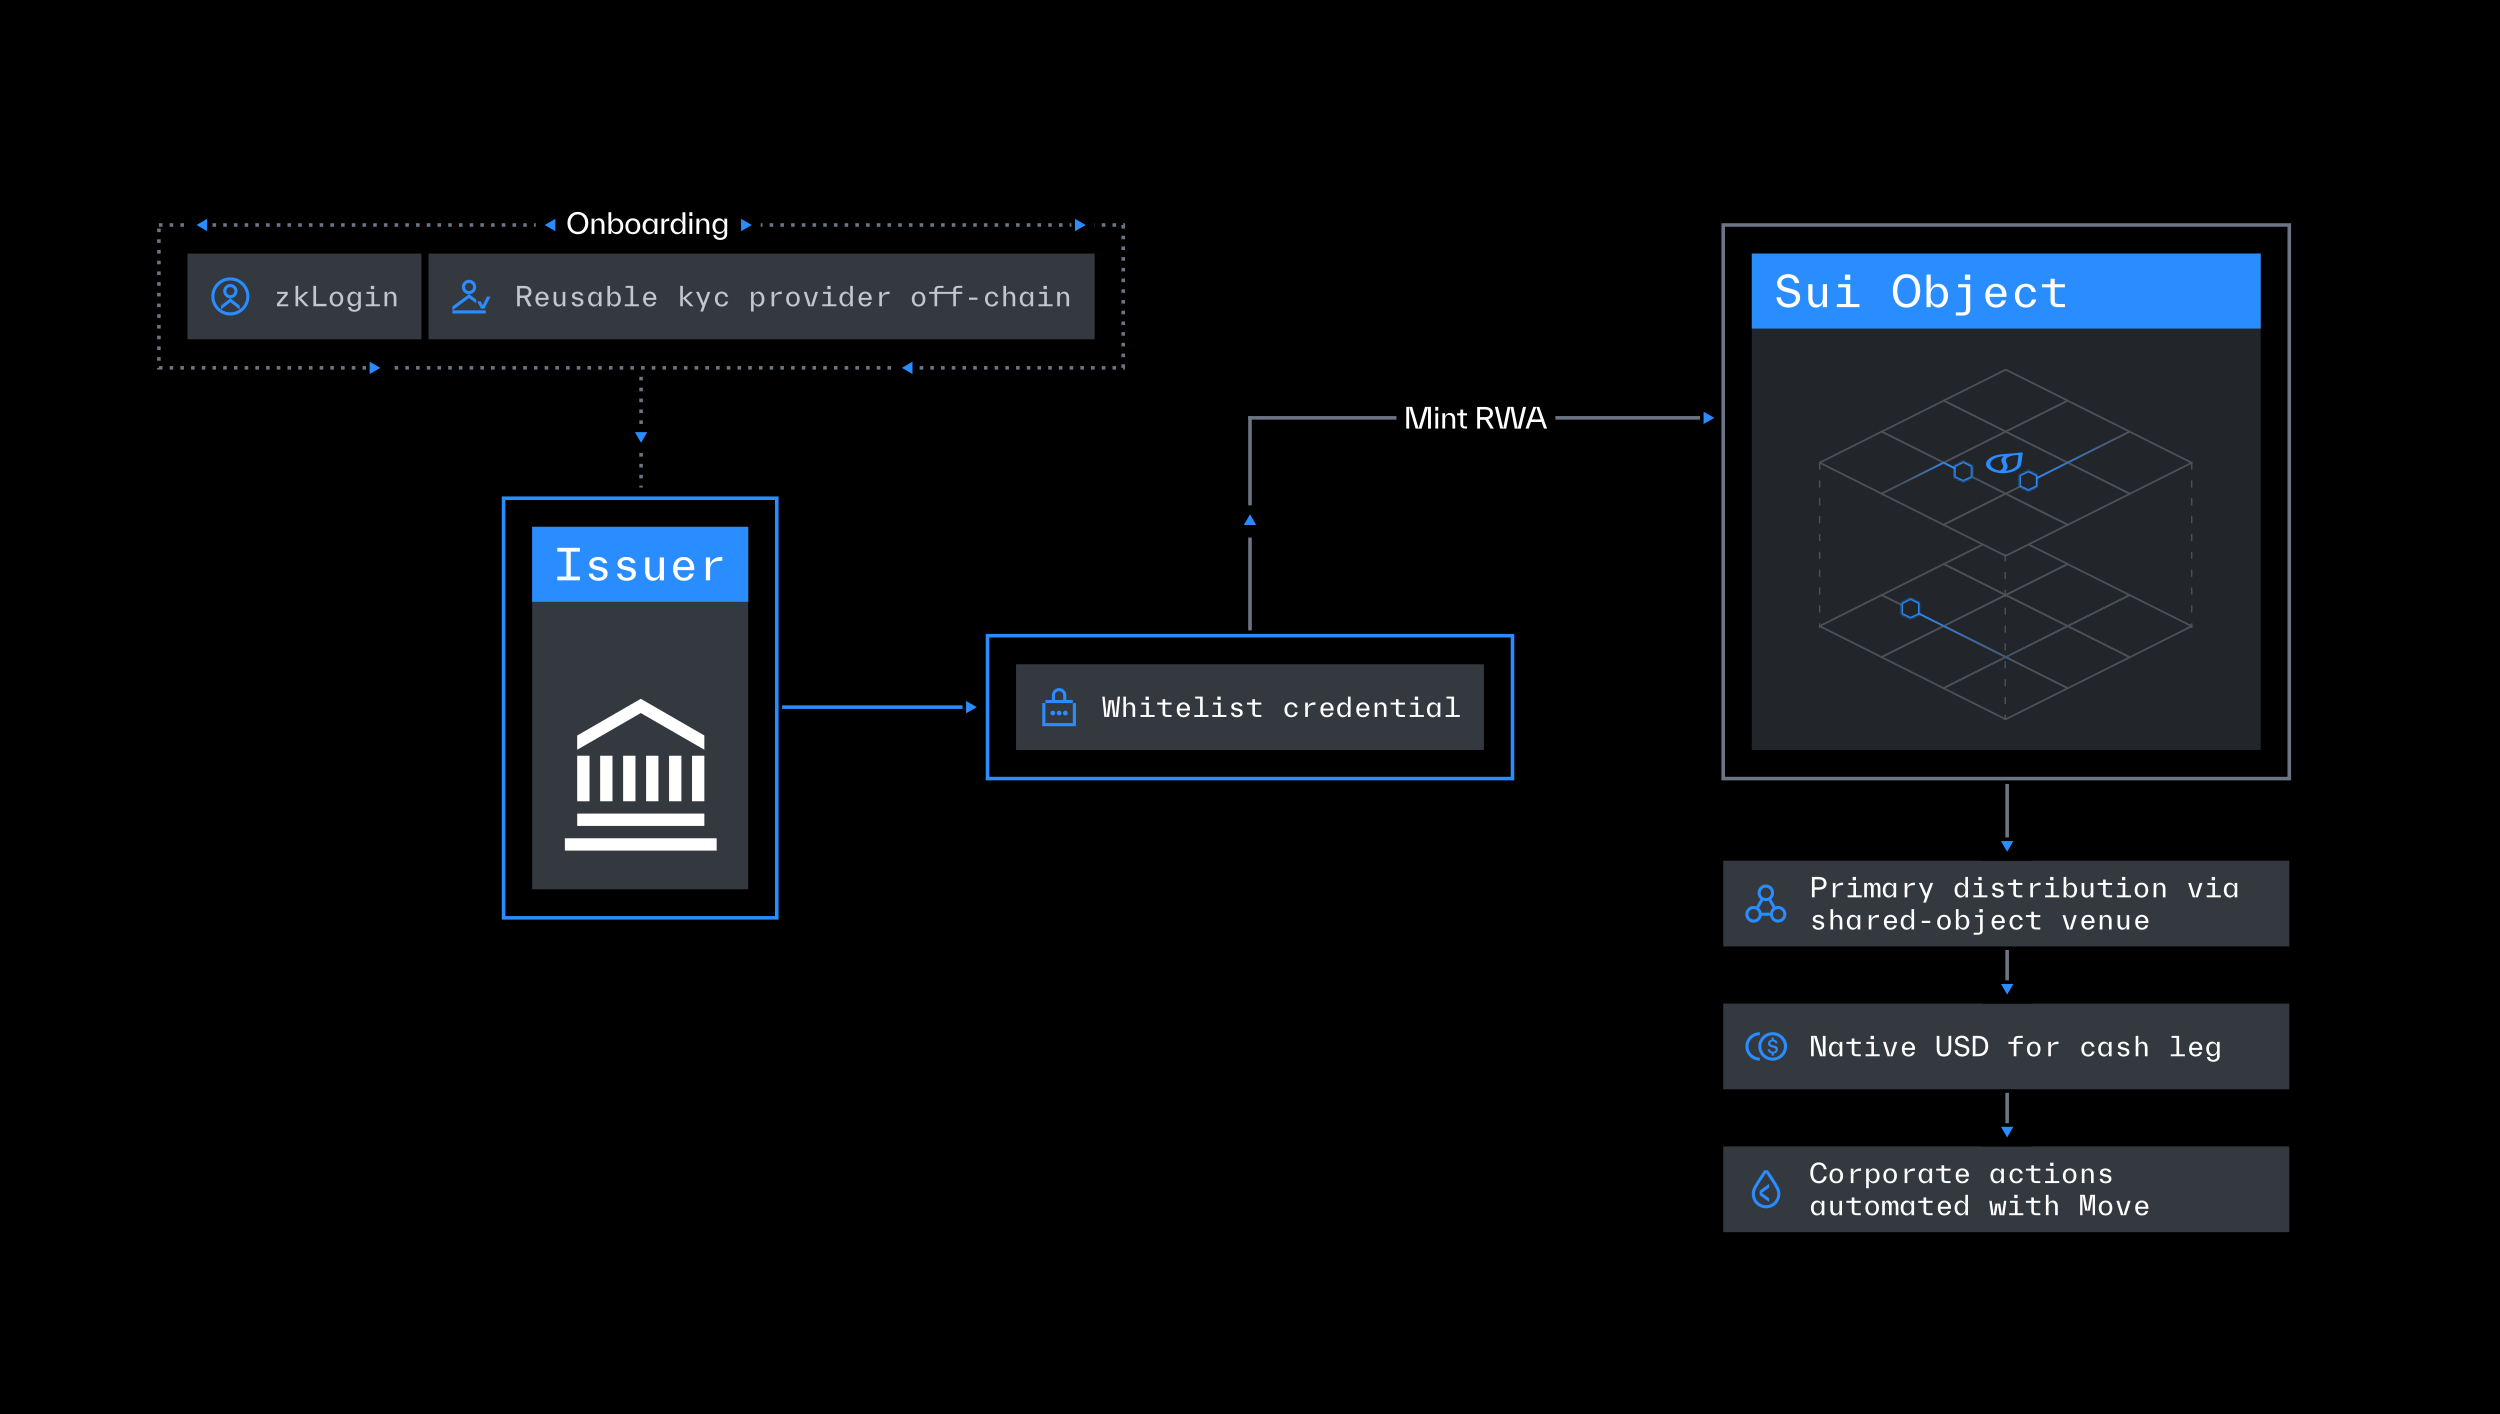 <svg width="1400" height="792" viewBox="0 0 1400 792" fill="none" xmlns="http://www.w3.org/2000/svg">
<rect width="1400" height="792" fill="black"/>
<path d="M684.172 407.58L684.148 407.556C683.596 407.184 683.176 406.644 682.876 405.936C682.576 405.228 682.42 404.388 682.42 403.416C682.42 402.444 682.576 401.604 682.888 400.896C683.2 400.188 683.644 399.648 684.22 399.276C684.796 398.904 685.468 398.724 686.248 398.724C687.172 398.724 687.928 398.976 688.516 399.492C689.104 400.008 689.524 400.74 689.776 401.688H688.516C688.144 400.404 687.388 399.756 686.248 399.756C685.708 399.756 685.252 399.9 684.868 400.188C684.484 400.476 684.184 400.896 683.98 401.448C683.776 402 683.68 402.66 683.68 403.44C683.68 404.22 683.788 404.88 683.992 405.432C684.196 405.984 684.484 406.404 684.868 406.692C685.252 406.98 685.708 407.124 686.236 407.124C686.716 407.124 687.136 407.004 687.508 406.776C687.88 406.548 688.168 406.212 688.372 405.768C688.576 405.324 688.684 404.796 688.696 404.184H685.972V403.104H689.908V408.012H688.852V405.72C688.744 406.14 688.576 406.524 688.348 406.884C688.12 407.244 687.808 407.544 687.424 407.784C687.04 408.024 686.584 408.144 686.056 408.144C685.348 408.144 684.724 407.952 684.172 407.58ZM691.686 398.88L694.866 398.892C695.526 398.892 696.102 399 696.594 399.216C697.086 399.432 697.458 399.744 697.722 400.152C697.986 400.56 698.118 401.04 698.118 401.58C698.118 402.204 697.95 402.732 697.602 403.176C697.254 403.62 696.774 403.932 696.162 404.112L698.178 408H696.762L694.866 404.28H692.898V408H691.686V398.88ZM694.89 403.212L694.878 403.188C695.49 403.188 695.97 403.044 696.318 402.768C696.666 402.492 696.846 402.096 696.846 401.58C696.846 401.064 696.678 400.668 696.33 400.392C695.982 400.116 695.502 399.972 694.89 399.972H692.886V403.212H694.89ZM701.793 398.88H704.229L706.941 408H705.645L704.889 405.408H701.133L700.377 408H699.081L701.793 398.88ZM704.577 404.328L703.017 398.94L701.445 404.328H704.577ZM708.551 398.88H711.695C712.403 398.88 713.015 398.988 713.531 399.204C714.047 399.42 714.443 399.744 714.719 400.176C714.995 400.608 715.127 401.124 715.127 401.736C715.127 402.348 714.995 402.864 714.719 403.296C714.443 403.728 714.047 404.052 713.531 404.268C713.015 404.484 712.403 404.592 711.695 404.592H709.763V408H708.551V398.88ZM711.731 403.512C712.415 403.512 712.943 403.368 713.303 403.068C713.663 402.768 713.843 402.324 713.843 401.736C713.843 401.148 713.663 400.704 713.303 400.404C712.943 400.104 712.415 399.96 711.731 399.96H709.763V403.512H711.731ZM716.557 398.88H717.769V402.756H721.849V398.88H723.061V408H721.849V403.836H717.769V408H716.557V398.88Z" fill="white"/>
<rect width="1400" height="784" transform="translate(0 4)" fill="black"/>
<path d="M439 395H438V397H439V396V395ZM543 396V395H439V396V397H543V396Z" fill="#298DFF"/>
<path d="M700 233H699V235H700V234V233ZM786 234V233H700V234V235H786V234Z" fill="#6C7584"/>
<path d="M858 233H857V235H858V234V233ZM956 234V233H858V234V235H956V234Z" fill="#6C7584"/>
<rect width="13" height="28" transform="translate(539 382)" fill="black"/>
<path d="M547 396L541 399.464L541 392.536L547 396Z" fill="#298DFF"/>
<rect width="13" height="28" transform="translate(952 220)" fill="black"/>
<path d="M960 234L954 237.464L954 230.536L960 234Z" fill="#298DFF"/>
<path d="M360 212L360 211L358 211L358 212L359 212L360 212ZM359 273L360 273L360 271.983L359 271.983L358 271.983L358 273L359 273ZM359 267.917L360 267.917L360 265.883L359 265.883L358 265.883L358 267.917L359 267.917ZM359 261.817L360 261.817L360 259.783L359 259.783L358 259.783L358 261.817L359 261.817ZM359 255.717L360 255.717L360 253.683L359 253.683L358 253.683L358 255.717L359 255.717ZM359 249.617L360 249.617L360 247.583L359 247.583L358 247.583L358 249.617L359 249.617ZM359 243.517L360 243.517L360 241.483L359 241.483L358 241.483L358 243.517L359 243.517ZM359 237.417L360 237.417L360 235.383L359 235.383L358 235.383L358 237.417L359 237.417ZM359 231.317L360 231.317L360 229.283L359 229.283L358 229.283L358 231.317L359 231.317ZM359 225.217L360 225.217L360 223.183L359 223.183L358 223.183L358 225.217L359 225.217ZM359 219.117L360 219.117L360 217.083L359 217.083L358 217.083L358 219.117L359 219.117ZM359 213.017L360 213.017L360 212L359 212L358 212L358 213.017L359 213.017Z" fill="#6C7584"/>
<rect width="89" height="20" transform="translate(782 224)" fill="black"/>
<path d="M801.312 227.84V240H799.696V227.888L796.096 240L792.736 240L789.136 227.888V240H787.52V227.84H790.816L794.416 239.952L798.016 227.84H801.312ZM805.375 240H803.807V231.424H805.375V240ZM805.439 229.952H803.743V227.84H805.439V229.952ZM813.581 231.696H813.565C814.013 232 814.349 232.4 814.573 232.912C814.797 233.424 814.909 234 814.909 234.656V234.688V240H813.341V234.928V234.896C813.341 234.048 813.165 233.424 812.813 233.008C812.461 232.592 811.965 232.384 811.309 232.384C810.653 232.384 810.157 232.592 809.805 233.008C809.453 233.424 809.277 234.064 809.277 234.912V239.984H807.709V231.408H809.277V233.152C809.485 232.592 809.821 232.128 810.269 231.776C810.717 231.424 811.277 231.248 811.965 231.248C812.589 231.248 813.133 231.392 813.581 231.696ZM821.593 238.816L821.561 240H820.441C819.929 240 819.481 239.92 819.081 239.744C818.681 239.568 818.361 239.312 818.137 238.96C817.913 238.608 817.801 238.176 817.801 237.648V237.616V232.608H815.993V231.424H817.801V229.392H819.369V231.424H821.545V232.608H819.369V237.616V237.648C819.369 238.08 819.481 238.384 819.689 238.56C819.897 238.736 820.217 238.816 820.633 238.816H821.593ZM836.548 240L834.676 240.032L831.748 235.072H831.7H828.836V240.032L827.22 240.032V227.872L831.7 227.872C832.58 227.872 833.348 228.016 834.004 228.304C834.66 228.592 835.172 229.008 835.524 229.552C835.876 230.096 836.052 230.736 836.052 231.456C836.052 232.288 835.828 232.992 835.364 233.568C834.9 234.144 834.26 234.56 833.444 234.8L836.548 240ZM828.836 229.312V233.6H831.732C832.564 233.6 833.22 233.408 833.684 233.04C834.148 232.672 834.388 232.144 834.388 231.456C834.388 230.768 834.148 230.24 833.684 229.872C833.22 229.504 832.564 229.312 831.732 229.312H828.836ZM849.926 239.936L852.902 227.84H854.614L851.622 240H848.262L845.862 227.92L843.462 240H840.102L837.11 227.84H838.822L841.798 239.936L844.198 227.84H847.526L849.926 239.936ZM866.351 240H864.623L863.311 236.32L857.343 236.32L856.031 240H854.303L858.671 227.84L861.983 227.84L866.351 240ZM860.335 227.904L857.855 234.88L862.799 234.88L860.335 227.904Z" fill="white"/>
<rect width="317" height="48" transform="translate(965 482)" fill="#343940"/>
<path d="M988.865 495.333C991.418 495.334 993.488 497.423 993.488 500C993.488 501.407 992.871 502.668 991.895 503.524L994.224 507.596C994.702 507.426 995.216 507.334 995.752 507.334C998.305 507.334 1000.37 509.424 1000.37 512.001C1000.37 514.578 998.305 516.667 995.752 516.667C993.492 516.667 991.612 515.03 991.209 512.867H986.566C986.163 515.03 984.283 516.667 982.023 516.667C979.47 516.667 977.4 514.578 977.4 512.001C977.4 509.424 979.47 507.334 982.023 507.334C982.559 507.334 983.073 507.427 983.551 507.596L985.865 503.55C984.872 502.694 984.243 501.421 984.243 500C984.243 497.423 986.312 495.334 988.865 495.333ZM982.023 509.068C980.419 509.068 979.118 510.381 979.118 512.001C979.118 513.62 980.419 514.933 982.023 514.933C983.628 514.933 984.929 513.62 984.929 512.001C984.929 510.381 983.628 509.068 982.023 509.068ZM995.752 509.068C994.147 509.068 992.846 510.381 992.846 512.001C992.846 513.62 994.147 514.933 995.752 514.933C997.356 514.933 998.657 513.62 998.657 512.001C998.657 510.381 997.356 509.068 995.752 509.068ZM990.412 504.398C989.928 504.571 989.408 504.666 988.865 504.666C988.337 504.666 987.829 504.576 987.356 504.411L985.038 508.463C985.816 509.14 986.369 510.074 986.566 511.134H991.209C991.406 510.074 991.959 509.14 992.737 508.463L990.412 504.398ZM988.865 497.067C987.261 497.067 985.96 498.38 985.96 500C985.96 501.619 987.261 502.932 988.865 502.932C990.47 502.932 991.771 501.619 991.771 500C991.771 498.38 990.47 497.067 988.865 497.067Z" fill="#298DFF"/>
<path d="M1014.68 502.5V491.1H1018.61C1021.26 491.1 1022.87 492.375 1022.87 494.67C1022.87 496.965 1021.26 498.24 1018.61 498.24H1016.2V502.5H1014.68ZM1016.2 496.89H1018.66C1020.35 496.89 1021.3 496.17 1021.3 494.67C1021.3 493.17 1020.35 492.45 1018.66 492.45H1016.2V496.89ZM1026.4 502.5V494.46H1027.87V496.86C1028.24 495.75 1029.28 494.295 1031.69 494.295H1032.13V495.69H1031.48C1028.77 495.69 1027.87 496.86 1027.87 498.495V502.5H1026.4ZM1034.67 502.5V501.39H1037.89V495.57H1035.13V494.46H1039.36V501.39H1042.59V502.5H1034.67ZM1037.5 492.96V491.1H1039.36V492.96H1037.5ZM1043.98 502.5V494.46H1045.45V495.855C1045.68 494.97 1046.32 494.295 1047.28 494.295C1048.27 494.295 1048.92 495.12 1049.11 496.11C1049.34 495.15 1049.92 494.295 1051.09 494.295C1052.5 494.295 1053.04 495.81 1053.04 497.52V502.5H1051.57V497.745C1051.57 496.275 1051.21 495.375 1050.4 495.375C1049.5 495.375 1049.25 496.275 1049.25 497.745V502.5H1047.78V497.745C1047.78 496.275 1047.42 495.375 1046.61 495.375C1045.71 495.375 1045.45 496.275 1045.45 497.745V502.5H1043.98ZM1057.65 502.665C1055.76 502.665 1054.34 500.955 1054.34 498.48C1054.34 496.005 1055.78 494.295 1057.65 494.295C1059.06 494.295 1060.02 495.315 1060.38 496.41V494.46H1061.85V502.5H1060.38V500.76C1059.9 501.9 1058.79 502.665 1057.65 502.665ZM1055.84 498.48C1055.84 500.355 1056.65 501.585 1058.13 501.585C1059.62 501.585 1060.44 500.355 1060.44 498.48C1060.44 496.605 1059.62 495.375 1058.13 495.375C1056.65 495.375 1055.84 496.605 1055.84 498.48ZM1066.61 502.5V494.46H1068.08V496.86C1068.45 495.75 1069.49 494.295 1071.9 494.295H1072.34V495.69H1071.69C1068.98 495.69 1068.08 496.86 1068.08 498.495V502.5H1066.61ZM1077.01 505.44L1078.1 502.44L1074.58 494.46H1076.18L1078.78 500.67L1081.06 494.46H1082.56L1078.51 505.44H1077.01ZM1097.86 502.665C1095.97 502.665 1094.55 500.955 1094.55 498.48C1094.55 496.005 1095.99 494.295 1097.86 494.295C1099.27 494.295 1100.23 495.315 1100.59 496.41V491.1H1102.06V502.5H1100.59V500.76C1100.11 501.9 1099 502.665 1097.86 502.665ZM1096.05 498.48C1096.05 500.355 1096.86 501.585 1098.34 501.585C1099.83 501.585 1100.65 500.355 1100.65 498.48C1100.65 496.605 1099.83 495.375 1098.34 495.375C1096.86 495.375 1096.05 496.605 1096.05 498.48ZM1105.04 502.5V501.39H1108.26V495.57H1105.5V494.46L1109.73 494.46V501.39H1112.96V502.5L1105.04 502.5ZM1107.87 492.96V491.1L1109.73 491.1V492.96L1107.87 492.96ZM1118.81 502.665C1117.07 502.665 1115.7 501.795 1115.48 500.145H1116.98C1117.19 501.285 1118.04 501.585 1118.81 501.585C1120.01 501.585 1120.64 501.105 1120.64 500.37C1120.64 499.56 1120.1 499.275 1119.08 499.05L1117.97 498.81C1116.6 498.51 1115.67 497.88 1115.67 496.65C1115.67 495.225 1117.07 494.295 1118.78 494.295C1120.29 494.295 1121.61 495.015 1121.96 496.47H1120.46C1120.25 495.765 1119.51 495.375 1118.78 495.375C1117.94 495.375 1117.13 495.78 1117.13 496.5C1117.13 497.145 1117.64 497.37 1118.67 497.595L1119.78 497.835C1121.42 498.195 1122.09 498.93 1122.09 500.19C1122.09 501.735 1120.73 502.665 1118.81 502.665ZM1129.96 502.5C1128.46 502.5 1127.47 501.765 1127.47 500.295V500.265V495.57H1124.45V494.46H1127.47V492.555H1128.94V494.46H1132.51V495.57H1128.94V500.265V500.295C1128.94 501.075 1129.3 501.39 1130.11 501.39H1132.51V502.5H1129.96ZM1136.98 502.5V494.46H1138.45V496.86C1138.83 495.75 1139.86 494.295 1142.28 494.295H1142.71V495.69H1142.07C1139.35 495.69 1138.45 496.86 1138.45 498.495V502.5H1136.98ZM1145.25 502.5V501.39L1148.47 501.39V495.57H1145.71V494.46L1149.94 494.46V501.39H1153.17V502.5L1145.25 502.5ZM1148.08 492.96V491.1H1149.94V492.96H1148.08ZM1159.83 502.665C1158.69 502.665 1157.58 501.9 1157.1 500.76V502.5H1155.63V491.1H1157.1V496.41C1157.46 495.315 1158.42 494.295 1159.83 494.295C1161.71 494.295 1163.15 496.005 1163.15 498.48C1163.15 500.955 1161.72 502.665 1159.83 502.665ZM1157.04 498.48C1157.04 500.355 1157.87 501.585 1159.35 501.585C1160.84 501.585 1161.65 500.355 1161.65 498.48C1161.65 496.605 1160.84 495.375 1159.35 495.375C1157.87 495.375 1157.04 496.605 1157.04 498.48ZM1168.4 502.665C1166.63 502.665 1165.71 501.27 1165.71 499.47V494.46H1167.18V499.245C1167.18 500.865 1167.87 501.585 1169 501.585C1170.12 501.585 1170.8 500.85 1170.8 499.215V494.46H1172.27V502.5H1170.8V500.895C1170.47 501.825 1169.69 502.665 1168.4 502.665ZM1180.22 502.5C1178.72 502.5 1177.73 501.765 1177.73 500.295V500.265V495.57H1174.72V494.46H1177.73V492.555H1179.2V494.46H1182.77V495.57H1179.2V500.265V500.295C1179.2 501.075 1179.56 501.39 1180.37 501.39H1182.77V502.5H1180.22ZM1185.46 502.5V501.39H1188.68V495.57H1185.92V494.46H1190.15V501.39H1193.38V502.5H1185.46ZM1188.29 492.96V491.1H1190.15V492.96H1188.29ZM1199.22 502.665C1196.88 502.665 1195.41 500.97 1195.41 498.48C1195.41 495.99 1196.88 494.295 1199.22 494.295C1201.56 494.295 1203.01 495.99 1203.01 498.48C1203.01 500.97 1201.56 502.665 1199.22 502.665ZM1196.91 498.48C1196.91 500.355 1197.73 501.585 1199.22 501.585C1200.7 501.585 1201.51 500.355 1201.51 498.48C1201.51 496.605 1200.7 495.375 1199.22 495.375C1197.73 495.375 1196.91 496.605 1196.91 498.48ZM1206.03 502.5V494.46H1207.5V496.08C1207.86 495.12 1208.64 494.295 1209.95 494.295C1211.72 494.295 1212.66 495.69 1212.66 497.49V502.5H1211.19V497.715C1211.19 496.08 1210.47 495.375 1209.35 495.375C1208.22 495.375 1207.5 496.095 1207.5 497.745V502.5H1206.03ZM1227.94 502.5L1225.39 494.46H1226.89L1229.38 502.425L1231.85 494.46H1233.35L1230.8 502.5H1227.94ZM1235.72 502.5V501.39H1238.95V495.57H1236.19V494.46H1240.42V501.39H1243.64V502.5H1235.72ZM1238.56 492.96V491.1H1240.42V492.96H1238.56ZM1248.66 502.665C1246.77 502.665 1245.34 500.955 1245.34 498.48C1245.34 496.005 1246.78 494.295 1248.66 494.295C1250.07 494.295 1251.03 495.315 1251.39 496.41V494.46H1252.86V502.5H1251.39V500.76C1250.91 501.9 1249.8 502.665 1248.66 502.665ZM1246.84 498.48C1246.84 500.355 1247.65 501.585 1249.14 501.585C1250.62 501.585 1251.45 500.355 1251.45 498.48C1251.45 496.605 1250.62 495.375 1249.14 495.375C1247.65 495.375 1246.84 496.605 1246.84 498.48ZM1018.28 520.665C1016.54 520.665 1015.18 519.795 1014.95 518.145H1016.45C1016.66 519.285 1017.52 519.585 1018.28 519.585C1019.48 519.585 1020.11 519.105 1020.11 518.37C1020.11 517.56 1019.57 517.275 1018.55 517.05L1017.44 516.81C1016.08 516.51 1015.15 515.88 1015.15 514.65C1015.15 513.225 1016.54 512.295 1018.25 512.295C1019.77 512.295 1021.09 513.015 1021.43 514.47H1019.93C1019.72 513.765 1018.99 513.375 1018.25 513.375C1017.41 513.375 1016.6 513.78 1016.6 514.5C1016.6 515.145 1017.11 515.37 1018.15 515.595L1019.26 515.835C1020.89 516.195 1021.57 516.93 1021.57 518.19C1021.57 519.735 1020.2 520.665 1018.28 520.665ZM1025.08 520.5V509.1H1026.55V514.08C1026.91 513.12 1027.69 512.295 1028.99 512.295C1030.76 512.295 1031.71 513.69 1031.71 515.49V515.52V520.5H1030.24V515.745V515.715C1030.24 514.08 1029.52 513.375 1028.39 513.375C1027.27 513.375 1026.55 514.095 1026.55 515.745V520.5H1025.08ZM1037.55 520.665C1035.66 520.665 1034.23 518.955 1034.23 516.48C1034.23 514.005 1035.67 512.295 1037.55 512.295C1038.96 512.295 1039.92 513.315 1040.28 514.41V512.46H1041.75V520.5H1040.28V518.76C1039.8 519.9 1038.69 520.665 1037.55 520.665ZM1035.73 516.48C1035.73 518.355 1036.54 519.585 1038.03 519.585C1039.51 519.585 1040.34 518.355 1040.34 516.48C1040.34 514.605 1039.51 513.375 1038.03 513.375C1036.54 513.375 1035.73 514.605 1035.73 516.48ZM1046.5 520.5V512.46H1047.97V514.86C1048.35 513.75 1049.38 512.295 1051.8 512.295L1052.23 512.295V513.69L1051.59 513.69C1048.87 513.69 1047.97 514.86 1047.97 516.495V520.5H1046.5ZM1058.7 520.665C1056.33 520.665 1054.98 518.895 1054.98 516.48C1054.98 514.035 1056.36 512.295 1058.69 512.295C1060.88 512.295 1062.39 513.885 1062.39 516.36C1062.39 516.51 1062.38 516.72 1062.36 516.915H1056.47C1056.59 518.655 1057.41 519.585 1058.7 519.585C1059.83 519.585 1060.43 519.045 1060.71 518.145H1062.21C1061.76 519.855 1060.47 520.665 1058.7 520.665ZM1056.48 515.805H1060.89C1060.8 514.38 1059.96 513.375 1058.69 513.375C1057.46 513.375 1056.66 514.2 1056.48 515.805ZM1067.7 520.665C1065.81 520.665 1064.39 518.955 1064.39 516.48C1064.39 514.005 1065.83 512.295 1067.7 512.295C1069.11 512.295 1070.07 513.315 1070.43 514.41V509.1H1071.9V520.5H1070.43V518.76C1069.95 519.9 1068.84 520.665 1067.7 520.665ZM1065.89 516.48C1065.89 518.355 1066.7 519.585 1068.18 519.585C1069.67 519.585 1070.49 518.355 1070.49 516.48C1070.49 514.605 1069.67 513.375 1068.18 513.375C1066.7 513.375 1065.89 514.605 1065.89 516.48ZM1076.2 516.87V515.64H1080.94V516.87H1076.2ZM1088.64 520.665C1086.3 520.665 1084.83 518.97 1084.83 516.48C1084.83 513.99 1086.3 512.295 1088.64 512.295C1090.98 512.295 1092.43 513.99 1092.43 516.48C1092.43 518.97 1090.98 520.665 1088.64 520.665ZM1086.33 516.48C1086.33 518.355 1087.15 519.585 1088.64 519.585C1090.12 519.585 1090.93 518.355 1090.93 516.48C1090.93 514.605 1090.12 513.375 1088.64 513.375C1087.15 513.375 1086.33 514.605 1086.33 516.48ZM1099.51 520.665C1098.37 520.665 1097.26 519.9 1096.78 518.76V520.5H1095.31V509.1H1096.78V514.41C1097.14 513.315 1098.1 512.295 1099.51 512.295C1101.39 512.295 1102.83 514.005 1102.83 516.48C1102.83 518.955 1101.4 520.665 1099.51 520.665ZM1096.72 516.48C1096.72 518.355 1097.55 519.585 1099.03 519.585C1100.52 519.585 1101.33 518.355 1101.33 516.48C1101.33 514.605 1100.52 513.375 1099.03 513.375C1097.55 513.375 1096.72 514.605 1096.72 516.48ZM1105.28 523.44V522.33H1107.68C1108.41 522.33 1108.85 522.09 1108.85 521.205V513.57H1106.09V512.46H1110.32V521.205C1110.32 522.75 1109.24 523.44 1107.83 523.44H1105.28ZM1108.46 510.96V509.1L1110.32 509.1V510.96L1108.46 510.96ZM1119.02 520.665C1116.65 520.665 1115.3 518.895 1115.3 516.48C1115.3 514.035 1116.68 512.295 1119 512.295C1121.19 512.295 1122.71 513.885 1122.71 516.36C1122.71 516.51 1122.69 516.72 1122.68 516.915H1116.78C1116.9 518.655 1117.73 519.585 1119.02 519.585C1120.14 519.585 1120.74 519.045 1121.03 518.145H1122.53C1122.08 519.855 1120.79 520.665 1119.02 520.665ZM1116.8 515.805H1121.21C1121.12 514.38 1120.28 513.375 1119 513.375C1117.77 513.375 1116.98 514.2 1116.8 515.805ZM1129.16 520.665C1126.84 520.665 1125.35 518.97 1125.35 516.48C1125.35 513.99 1126.84 512.295 1129.16 512.295C1131.08 512.295 1132.39 513.495 1132.72 515.19H1131.22C1131.01 514.2 1130.32 513.375 1129.16 513.375C1127.68 513.375 1126.85 514.605 1126.85 516.48C1126.85 518.355 1127.68 519.585 1129.16 519.585C1130.29 519.585 1130.99 518.955 1131.31 517.815H1132.81C1132.4 519.66 1130.95 520.665 1129.16 520.665ZM1140.01 520.5C1138.51 520.5 1137.52 519.765 1137.52 518.295V518.265V513.57H1134.51V512.46H1137.52V510.555H1138.99V512.46H1142.56V513.57H1138.99V518.265V518.295C1138.99 519.075 1139.35 519.39 1140.16 519.39H1142.56V520.5H1140.01ZM1157.57 520.5L1155.02 512.46H1156.52L1159.01 520.425L1161.48 512.46H1162.98L1160.43 520.5H1157.57ZM1169.28 520.665C1166.91 520.665 1165.56 518.895 1165.56 516.48C1165.56 514.035 1166.94 512.295 1169.27 512.295C1171.46 512.295 1172.97 513.885 1172.97 516.36C1172.97 516.51 1172.96 516.72 1172.94 516.915H1167.05C1167.17 518.655 1167.99 519.585 1169.28 519.585C1170.41 519.585 1171.01 519.045 1171.29 518.145H1172.79C1172.34 519.855 1171.05 520.665 1169.28 520.665ZM1167.06 515.805H1171.47C1171.38 514.38 1170.54 513.375 1169.27 513.375C1168.04 513.375 1167.24 514.2 1167.06 515.805ZM1175.87 520.5V512.46H1177.34V514.08C1177.7 513.12 1178.48 512.295 1179.79 512.295C1181.56 512.295 1182.5 513.69 1182.5 515.49V520.5H1181.03V515.715C1181.03 514.08 1180.31 513.375 1179.19 513.375C1178.06 513.375 1177.34 514.095 1177.34 515.745V520.5H1175.87ZM1188.5 520.665C1186.73 520.665 1185.82 519.27 1185.82 517.47V512.46H1187.29V517.245C1187.29 518.865 1187.98 519.585 1189.1 519.585C1190.23 519.585 1190.9 518.85 1190.9 517.215V512.46H1192.37V520.5H1190.9V518.895C1190.57 519.825 1189.79 520.665 1188.5 520.665ZM1199.44 520.665C1197.07 520.665 1195.72 518.895 1195.72 516.48C1195.72 514.035 1197.1 512.295 1199.43 512.295C1201.62 512.295 1203.13 513.885 1203.13 516.36C1203.13 516.51 1203.12 516.72 1203.1 516.915H1197.21C1197.33 518.655 1198.15 519.585 1199.44 519.585C1200.57 519.585 1201.17 519.045 1201.45 518.145H1202.95C1202.5 519.855 1201.21 520.665 1199.44 520.665ZM1197.22 515.805H1201.63C1201.54 514.38 1200.7 513.375 1199.43 513.375C1198.2 513.375 1197.4 514.2 1197.22 515.805Z" fill="white"/>
<rect width="317" height="48" transform="translate(965 562)" fill="#343940"/>
<path d="M985.488 579.735C981.99 579.735 979.155 582.54 979.155 586C979.155 589.46 981.99 592.265 985.488 592.265V594C981.021 594 977.4 590.418 977.4 586C977.4 581.582 981.021 578 985.488 578V579.735ZM992.698 578C997.164 578 1000.79 581.582 1000.79 586C1000.78 590.418 997.164 594 992.698 594C988.231 594 984.611 590.418 984.61 586C984.61 581.582 988.231 578 992.698 578ZM992.698 579.735C989.2 579.735 986.365 582.54 986.365 586C986.365 589.46 989.2 592.265 992.698 592.265C996.195 592.265 999.031 589.46 999.031 586C999.031 582.54 996.195 579.735 992.698 579.735ZM993.363 582.195C993.96 582.286 994.445 582.516 994.81 582.876C995.174 583.237 995.407 583.697 995.498 584.258H994.192C994.101 583.887 993.929 583.607 993.676 583.427C993.423 583.247 993.109 583.157 992.735 583.157C992.482 583.157 992.249 583.197 992.037 583.287C991.824 583.377 991.652 583.497 991.52 583.657C991.389 583.817 991.328 583.998 991.328 584.198C991.328 584.408 991.379 584.578 991.47 584.708C991.561 584.839 991.703 584.949 991.895 585.029C992.087 585.109 992.35 585.199 992.694 585.289L993.616 585.519C994.091 585.64 994.476 585.79 994.769 585.97C995.063 586.15 995.285 586.37 995.427 586.641C995.569 586.911 995.64 587.241 995.64 587.632C995.64 588.042 995.549 588.413 995.356 588.743C995.164 589.074 994.891 589.344 994.547 589.554C994.202 589.764 993.798 589.895 993.342 589.955V591.176H992.118V589.925L992.097 589.975C991.47 589.865 990.964 589.594 990.569 589.174C990.174 588.753 989.931 588.223 989.84 587.582H991.146C991.207 588.042 991.389 588.393 991.682 588.633C991.976 588.873 992.36 588.993 992.826 588.993C993.14 588.993 993.413 588.943 993.646 588.843C993.879 588.743 994.051 588.603 994.172 588.423C994.294 588.243 994.354 588.032 994.354 587.802C994.354 587.572 994.304 587.382 994.203 587.241C994.101 587.101 993.949 586.991 993.747 586.911C993.545 586.831 993.261 586.741 992.887 586.651L991.976 586.41C991.389 586.26 990.923 586.02 990.579 585.69C990.235 585.359 990.063 584.909 990.063 584.338C990.063 583.988 990.154 583.657 990.336 583.357C990.519 583.056 990.761 582.806 991.075 582.606C991.389 582.406 991.743 582.276 992.138 582.205V581.004H993.363V582.195Z" fill="#298DFF"/>
<path d="M1014.19 591.5V580.1H1017.25L1020.8 591.41V580.1H1022.32V591.5H1019.26L1015.7 580.19V591.5H1014.19ZM1027.49 591.665C1025.6 591.665 1024.18 589.955 1024.18 587.48C1024.18 585.005 1025.62 583.295 1027.49 583.295C1028.9 583.295 1029.86 584.315 1030.22 585.41V583.46H1031.69V591.5H1030.22V589.76C1029.74 590.9 1028.63 591.665 1027.49 591.665ZM1025.68 587.48C1025.68 589.355 1026.49 590.585 1027.97 590.585C1029.46 590.585 1030.28 589.355 1030.28 587.48C1030.28 585.605 1029.46 584.375 1027.97 584.375C1026.49 584.375 1025.68 585.605 1025.68 587.48ZM1039.48 591.5C1037.98 591.5 1036.99 590.765 1036.99 589.295V589.265V584.57H1033.98V583.46H1036.99V581.555H1038.46V583.46H1042.03V584.57H1038.46V589.265V589.295C1038.46 590.075 1038.82 590.39 1039.63 590.39H1042.03V591.5H1039.48ZM1044.72 591.5V590.39H1047.94V584.57H1045.18V583.46H1049.41V590.39L1052.64 590.39V591.5L1044.72 591.5ZM1047.55 581.96V580.1H1049.41V581.96H1047.55ZM1057.04 591.5L1054.49 583.46H1055.99L1058.48 591.425L1060.95 583.46H1062.45L1059.9 591.5H1057.04ZM1068.75 591.665C1066.38 591.665 1065.03 589.895 1065.03 587.48C1065.03 585.035 1066.41 583.295 1068.74 583.295C1070.93 583.295 1072.44 584.885 1072.44 587.36C1072.44 587.51 1072.43 587.72 1072.41 587.915H1066.52C1066.64 589.655 1067.46 590.585 1068.75 590.585C1069.88 590.585 1070.48 590.045 1070.76 589.145H1072.26C1071.81 590.855 1070.52 591.665 1068.75 591.665ZM1066.53 586.805H1070.94C1070.85 585.38 1070.01 584.375 1068.74 584.375C1067.51 584.375 1066.71 585.2 1066.53 586.805ZM1088.62 591.665C1085.79 591.665 1084.56 590.06 1084.56 587.075V587.045V580.1H1086.07V587.135V587.165C1086.07 589.445 1086.99 590.39 1088.62 590.39C1090.26 590.39 1091.17 589.43 1091.17 587.135V580.1H1092.69V587.045C1092.69 590.045 1091.46 591.665 1088.62 591.665ZM1098.79 591.665C1096.44 591.665 1094.82 590.315 1094.5 588.065H1096.08C1096.26 589.61 1097.31 590.39 1098.81 590.39C1100.41 590.39 1101.34 589.55 1101.34 588.365C1101.34 587.12 1100.53 586.865 1098.91 586.445L1097.59 586.1C1096.02 585.695 1094.79 584.825 1094.79 583.1C1094.79 581.285 1096.53 579.935 1098.63 579.935C1100.85 579.935 1102.27 581.195 1102.57 583.07H1101C1100.7 581.765 1099.81 581.21 1098.63 581.21C1097.37 581.21 1096.29 581.9 1096.29 582.95C1096.29 584.03 1096.96 584.375 1098.51 584.78L1099.83 585.125C1101.9 585.665 1102.84 586.415 1102.84 588.2C1102.84 590.24 1101.18 591.665 1098.79 591.665ZM1104.75 591.5V580.1H1107.84C1111.17 580.1 1113.39 582.095 1113.39 585.8C1113.39 589.505 1111.17 591.5 1107.84 591.5H1104.75ZM1106.27 590.15H1107.89C1110.36 590.15 1111.82 588.605 1111.82 585.8C1111.82 583.01 1110.36 581.45 1107.89 581.45H1106.27V590.15ZM1127.71 582.335C1127.71 580.79 1128.79 580.1 1130.2 580.1H1132.75V581.21H1130.35C1129.61 581.21 1129.18 581.45 1129.18 582.335V583.46H1132.75V584.57H1129.18V591.5H1127.71V584.57L1124.69 584.57V583.46L1127.71 583.46V582.335ZM1138.9 591.665C1136.56 591.665 1135.09 589.97 1135.09 587.48C1135.09 584.99 1136.56 583.295 1138.9 583.295C1141.24 583.295 1142.7 584.99 1142.7 587.48C1142.7 589.97 1141.24 591.665 1138.9 591.665ZM1136.59 587.48C1136.59 589.355 1137.42 590.585 1138.9 590.585C1140.39 590.585 1141.2 589.355 1141.2 587.48C1141.2 585.605 1140.39 584.375 1138.9 584.375C1137.42 584.375 1136.59 585.605 1136.59 587.48ZM1147.03 591.5V583.46H1148.5V585.86C1148.88 584.75 1149.91 583.295 1152.33 583.295H1152.76V584.69H1152.12C1149.4 584.69 1148.5 585.86 1148.5 587.495V591.5H1147.03ZM1169.37 591.665C1167.05 591.665 1165.56 589.97 1165.56 587.48C1165.56 584.99 1167.05 583.295 1169.37 583.295C1171.29 583.295 1172.6 584.495 1172.93 586.19H1171.43C1171.22 585.2 1170.53 584.375 1169.37 584.375C1167.89 584.375 1167.06 585.605 1167.06 587.48C1167.06 589.355 1167.89 590.585 1169.37 590.585C1170.5 590.585 1171.2 589.955 1171.52 588.815H1173.02C1172.61 590.66 1171.16 591.665 1169.37 591.665ZM1178.29 591.665C1176.4 591.665 1174.97 589.955 1174.97 587.48C1174.97 585.005 1176.41 583.295 1178.29 583.295C1179.7 583.295 1180.66 584.315 1181.02 585.41V583.46H1182.49V591.5H1181.02V589.76C1180.54 590.9 1179.43 591.665 1178.29 591.665ZM1176.47 587.48C1176.47 589.355 1177.28 590.585 1178.77 590.585C1180.25 590.585 1181.08 589.355 1181.08 587.48C1181.08 585.605 1180.25 584.375 1178.77 584.375C1177.28 584.375 1176.47 585.605 1176.47 587.48ZM1189.18 591.665C1187.44 591.665 1186.07 590.795 1185.85 589.145H1187.35C1187.56 590.285 1188.41 590.585 1189.18 590.585C1190.38 590.585 1191.01 590.105 1191.01 589.37C1191.01 588.56 1190.47 588.275 1189.45 588.05L1188.34 587.81C1186.97 587.51 1186.04 586.88 1186.04 585.65C1186.04 584.225 1187.44 583.295 1189.15 583.295C1190.66 583.295 1191.98 584.015 1192.33 585.47H1190.83C1190.62 584.765 1189.88 584.375 1189.15 584.375C1188.31 584.375 1187.5 584.78 1187.5 585.5C1187.5 586.145 1188.01 586.37 1189.04 586.595L1190.15 586.835C1191.79 587.195 1192.46 587.93 1192.46 589.19C1192.46 590.735 1191.1 591.665 1189.18 591.665ZM1195.98 591.5V580.1H1197.45V585.08C1197.81 584.12 1198.59 583.295 1199.89 583.295C1201.66 583.295 1202.61 584.69 1202.61 586.49V586.52V591.5H1201.14V586.745V586.715C1201.14 585.08 1200.42 584.375 1199.29 584.375C1198.17 584.375 1197.45 585.095 1197.45 586.745V591.5H1195.98ZM1215.62 591.5V590.39H1218.84V581.21H1216.08V580.1H1220.31V590.39H1223.54V591.5H1215.62ZM1229.6 591.665C1227.23 591.665 1225.88 589.895 1225.88 587.48C1225.88 585.035 1227.26 583.295 1229.59 583.295C1231.78 583.295 1233.29 584.885 1233.29 587.36C1233.29 587.51 1233.28 587.72 1233.26 587.915H1227.37C1227.49 589.655 1228.31 590.585 1229.6 590.585C1230.73 590.585 1231.33 590.045 1231.61 589.145H1233.11C1232.66 590.855 1231.37 591.665 1229.6 591.665ZM1227.38 586.805H1231.79C1231.7 585.38 1230.86 584.375 1229.59 584.375C1228.36 584.375 1227.56 585.2 1227.38 586.805ZM1239.43 594.605C1237.54 594.605 1236.05 593.645 1235.89 591.935H1237.39C1237.52 593 1238.42 593.525 1239.43 593.525C1240.58 593.525 1241.54 592.88 1241.54 591.56V589.595C1241.06 590.735 1239.97 591.455 1238.8 591.455C1236.94 591.455 1235.5 589.835 1235.5 587.375C1235.5 584.915 1237.01 583.295 1238.8 583.295C1240.22 583.295 1241.18 584.285 1241.54 585.365V583.46H1243.01V591.53C1243.01 593.675 1241.23 594.605 1239.43 594.605ZM1237 587.375C1237 589.265 1237.85 590.375 1239.31 590.375C1240.75 590.375 1241.6 589.235 1241.6 587.375C1241.6 585.515 1240.75 584.375 1239.31 584.375C1237.85 584.375 1237 585.485 1237 587.375Z" fill="white"/>
<rect width="317" height="48" transform="translate(965 642)" fill="#343940"/>
<path d="M990.042 655.333C992.194 658.559 995.043 662.778 996.181 665.097C996.706 666.166 997 667.369 997 668.639C997 673.073 993.418 676.667 989 676.667C984.582 676.667 981 673.073 981 668.639C981 667.369 981.294 666.166 981.819 665.097C982.956 662.779 985.822 658.531 987.958 655.333H990.042ZM989 656.886C986.897 660.031 984.38 663.8 983.368 665.863C982.958 666.699 982.727 667.641 982.727 668.639C982.727 672.115 985.535 674.934 989 674.934C992.465 674.934 995.273 672.115 995.273 668.639C995.273 667.641 995.042 666.699 994.632 665.863C993.619 663.798 991.115 660.054 989 656.886ZM990.727 665.063L986.632 668.028L990.727 670.993V673.13L985.414 669.282V666.774L990.727 662.926V665.063Z" fill="#298DFF"/>
<path d="M1018.57 662.665C1015.66 662.665 1013.77 660.52 1013.77 656.8C1013.77 653.08 1015.66 650.935 1018.57 650.935C1020.91 650.935 1022.44 652.33 1023.01 654.805H1021.43C1021 653.125 1020.07 652.21 1018.57 652.21C1016.56 652.21 1015.34 653.875 1015.34 656.8C1015.34 659.725 1016.56 661.39 1018.57 661.39C1020.07 661.39 1021.01 660.46 1021.46 658.78H1023.04C1022.48 661.27 1020.91 662.665 1018.57 662.665ZM1028.32 662.665C1025.98 662.665 1024.51 660.97 1024.51 658.48C1024.51 655.99 1025.98 654.295 1028.32 654.295C1030.66 654.295 1032.11 655.99 1032.11 658.48C1032.11 660.97 1030.66 662.665 1028.32 662.665ZM1026.01 658.48C1026.01 660.355 1026.83 661.585 1028.32 661.585C1029.8 661.585 1030.61 660.355 1030.61 658.48C1030.61 656.605 1029.8 655.375 1028.32 655.375C1026.83 655.375 1026.01 656.605 1026.01 658.48ZM1036.45 662.5V654.46H1037.92V656.86C1038.3 655.75 1039.33 654.295 1041.75 654.295H1042.18V655.69H1041.54C1038.82 655.69 1037.92 656.86 1037.92 658.495V662.5H1036.45ZM1045.05 665.44V654.46H1046.52V656.41C1046.88 655.315 1047.84 654.295 1049.25 654.295C1051.12 654.295 1052.56 656.005 1052.56 658.48C1052.56 660.955 1051.14 662.665 1049.25 662.665C1048.11 662.665 1047 661.9 1046.52 660.76V665.44H1045.05ZM1046.46 658.48C1046.46 660.355 1047.28 661.585 1048.77 661.585C1050.25 661.585 1051.06 660.355 1051.06 658.48C1051.06 656.605 1050.25 655.375 1048.77 655.375C1047.28 655.375 1046.46 656.605 1046.46 658.48ZM1058.48 662.665C1056.14 662.665 1054.67 660.97 1054.67 658.48C1054.67 655.99 1056.14 654.295 1058.48 654.295C1060.82 654.295 1062.27 655.99 1062.27 658.48C1062.27 660.97 1060.82 662.665 1058.48 662.665ZM1056.17 658.48C1056.17 660.355 1056.99 661.585 1058.48 661.585C1059.96 661.585 1060.77 660.355 1060.77 658.48C1060.77 656.605 1059.96 655.375 1058.48 655.375C1056.99 655.375 1056.17 656.605 1056.17 658.48ZM1066.61 662.5V654.46H1068.08V656.86C1068.45 655.75 1069.49 654.295 1071.9 654.295H1072.34V655.69H1071.69C1068.98 655.69 1068.08 656.86 1068.08 658.495V662.5H1066.61ZM1077.76 662.665C1075.87 662.665 1074.44 660.955 1074.44 658.48C1074.44 656.005 1075.88 654.295 1077.76 654.295C1079.17 654.295 1080.13 655.315 1080.49 656.41V654.46H1081.96V662.5H1080.49V660.76C1080.01 661.9 1078.9 662.665 1077.76 662.665ZM1075.94 658.48C1075.94 660.355 1076.75 661.585 1078.24 661.585C1079.72 661.585 1080.55 660.355 1080.55 658.48C1080.55 656.605 1079.72 655.375 1078.24 655.375C1076.75 655.375 1075.94 656.605 1075.94 658.48ZM1089.75 662.5C1088.25 662.5 1087.26 661.765 1087.26 660.295V660.265V655.57H1084.24V654.46H1087.26V652.555H1088.73V654.46H1092.3V655.57H1088.73V660.265V660.295C1088.73 661.075 1089.09 661.39 1089.9 661.39H1092.3V662.5H1089.75ZM1098.91 662.665C1096.54 662.665 1095.19 660.895 1095.19 658.48C1095.19 656.035 1096.57 654.295 1098.9 654.295C1101.09 654.295 1102.6 655.885 1102.6 658.36C1102.6 658.51 1102.59 658.72 1102.57 658.915H1096.68C1096.8 660.655 1097.62 661.585 1098.91 661.585C1100.04 661.585 1100.64 661.045 1100.92 660.145H1102.42C1101.97 661.855 1100.68 662.665 1098.91 662.665ZM1096.69 657.805H1101.1C1101.01 656.38 1100.17 655.375 1098.9 655.375C1097.67 655.375 1096.87 656.2 1096.69 657.805ZM1117.97 662.665C1116.08 662.665 1114.65 660.955 1114.65 658.48C1114.65 656.005 1116.09 654.295 1117.97 654.295C1119.38 654.295 1120.34 655.315 1120.7 656.41V654.46H1122.17V662.5H1120.7V660.76C1120.22 661.9 1119.11 662.665 1117.97 662.665ZM1116.15 658.48C1116.15 660.355 1116.96 661.585 1118.45 661.585C1119.93 661.585 1120.76 660.355 1120.76 658.48C1120.76 656.605 1119.93 655.375 1118.45 655.375C1116.96 655.375 1116.15 656.605 1116.15 658.48ZM1129.16 662.665C1126.84 662.665 1125.35 660.97 1125.35 658.48C1125.35 655.99 1126.84 654.295 1129.16 654.295C1131.08 654.295 1132.39 655.495 1132.72 657.19H1131.22C1131.01 656.2 1130.32 655.375 1129.16 655.375C1127.68 655.375 1126.85 656.605 1126.85 658.48C1126.85 660.355 1127.68 661.585 1129.16 661.585C1130.29 661.585 1130.99 660.955 1131.31 659.815H1132.81C1132.4 661.66 1130.95 662.665 1129.16 662.665ZM1140.01 662.5C1138.51 662.5 1137.52 661.765 1137.52 660.295V660.265V655.57H1134.51V654.46H1137.52V652.555H1138.99V654.46H1142.56V655.57H1138.99V660.265V660.295C1138.99 661.075 1139.35 661.39 1140.16 661.39H1142.56V662.5H1140.01ZM1145.25 662.5V661.39H1148.47V655.57H1145.71V654.46H1149.94V661.39H1153.17V662.5H1145.25ZM1148.08 652.96V651.1H1149.94V652.96H1148.08ZM1159.01 662.665C1156.67 662.665 1155.2 660.97 1155.2 658.48C1155.2 655.99 1156.67 654.295 1159.01 654.295C1161.35 654.295 1162.8 655.99 1162.8 658.48C1162.8 660.97 1161.35 662.665 1159.01 662.665ZM1156.7 658.48C1156.7 660.355 1157.52 661.585 1159.01 661.585C1160.49 661.585 1161.3 660.355 1161.3 658.48C1161.3 656.605 1160.49 655.375 1159.01 655.375C1157.52 655.375 1156.7 656.605 1156.7 658.48ZM1165.82 662.5V654.46H1167.29V656.08C1167.65 655.12 1168.43 654.295 1169.73 654.295C1171.5 654.295 1172.45 655.69 1172.45 657.49V662.5H1170.98V657.715C1170.98 656.08 1170.26 655.375 1169.13 655.375C1168.01 655.375 1167.29 656.095 1167.29 657.745V662.5H1165.82ZM1179.13 662.665C1177.39 662.665 1176.02 661.795 1175.8 660.145H1177.3C1177.51 661.285 1178.36 661.585 1179.13 661.585C1180.33 661.585 1180.96 661.105 1180.96 660.37C1180.96 659.56 1180.42 659.275 1179.4 659.05L1178.29 658.81C1176.92 658.51 1175.99 657.88 1175.99 656.65C1175.99 655.225 1177.39 654.295 1179.1 654.295C1180.61 654.295 1181.93 655.015 1182.28 656.47H1180.78C1180.57 655.765 1179.83 655.375 1179.1 655.375C1178.26 655.375 1177.45 655.78 1177.45 656.5C1177.45 657.145 1177.96 657.37 1178.99 657.595L1180.1 657.835C1181.74 658.195 1182.41 658.93 1182.41 660.19C1182.41 661.735 1181.05 662.665 1179.13 662.665ZM1017.44 680.665C1015.55 680.665 1014.13 678.955 1014.13 676.48C1014.13 674.005 1015.57 672.295 1017.44 672.295C1018.85 672.295 1019.81 673.315 1020.17 674.41V672.46H1021.64V680.5H1020.17V678.76C1019.69 679.9 1018.58 680.665 1017.44 680.665ZM1015.63 676.48C1015.63 678.355 1016.44 679.585 1017.92 679.585C1019.41 679.585 1020.23 678.355 1020.23 676.48C1020.23 674.605 1019.41 673.375 1017.92 673.375C1016.44 673.375 1015.63 674.605 1015.63 676.48ZM1027.66 680.665C1025.89 680.665 1024.97 679.27 1024.97 677.47V672.46H1026.44V677.245C1026.44 678.865 1027.13 679.585 1028.26 679.585C1029.38 679.585 1030.06 678.85 1030.06 677.215V672.46H1031.53V680.5H1030.06V678.895C1029.73 679.825 1028.95 680.665 1027.66 680.665ZM1039.48 680.5C1037.98 680.5 1036.99 679.765 1036.99 678.295V678.265V673.57H1033.98V672.46H1036.99V670.555H1038.46V672.46H1042.03V673.57H1038.46V678.265V678.295C1038.46 679.075 1038.82 679.39 1039.63 679.39H1042.03V680.5H1039.48ZM1048.42 680.665C1046.08 680.665 1044.61 678.97 1044.61 676.48C1044.61 673.99 1046.08 672.295 1048.42 672.295C1050.76 672.295 1052.22 673.99 1052.22 676.48C1052.22 678.97 1050.76 680.665 1048.42 680.665ZM1046.11 676.48C1046.11 678.355 1046.94 679.585 1048.42 679.585C1049.91 679.585 1050.72 678.355 1050.72 676.48C1050.72 674.605 1049.91 673.375 1048.42 673.375C1046.94 673.375 1046.11 674.605 1046.11 676.48ZM1054.04 680.5V672.46H1055.51V673.855C1055.73 672.97 1056.38 672.295 1057.34 672.295C1058.33 672.295 1058.97 673.12 1059.17 674.11C1059.39 673.15 1059.98 672.295 1061.15 672.295C1062.56 672.295 1063.1 673.81 1063.1 675.52V680.5H1061.63V675.745C1061.63 674.275 1061.27 673.375 1060.46 673.375C1059.56 673.375 1059.3 674.275 1059.3 675.745V680.5H1057.83V675.745C1057.83 674.275 1057.47 673.375 1056.66 673.375C1055.76 673.375 1055.51 674.275 1055.51 675.745V680.5H1054.04ZM1067.7 680.665C1065.81 680.665 1064.39 678.955 1064.39 676.48C1064.39 674.005 1065.83 672.295 1067.7 672.295C1069.11 672.295 1070.07 673.315 1070.43 674.41V672.46H1071.9V680.5H1070.43V678.76C1069.95 679.9 1068.84 680.665 1067.7 680.665ZM1065.89 676.48C1065.89 678.355 1066.7 679.585 1068.18 679.585C1069.67 679.585 1070.49 678.355 1070.49 676.48C1070.49 674.605 1069.67 673.375 1068.18 673.375C1066.7 673.375 1065.89 674.605 1065.89 676.48ZM1079.69 680.5C1078.19 680.5 1077.2 679.765 1077.2 678.295V678.265V673.57H1074.19V672.46H1077.2V670.555H1078.67V672.46H1082.24V673.57H1078.67V678.265V678.295C1078.67 679.075 1079.03 679.39 1079.84 679.39H1082.24V680.5H1079.69ZM1088.86 680.665C1086.49 680.665 1085.14 678.895 1085.14 676.48C1085.14 674.035 1086.52 672.295 1088.85 672.295C1091.04 672.295 1092.55 673.885 1092.55 676.36C1092.55 676.51 1092.54 676.72 1092.52 676.915H1086.63C1086.75 678.655 1087.57 679.585 1088.86 679.585C1089.99 679.585 1090.59 679.045 1090.87 678.145H1092.37C1091.92 679.855 1090.63 680.665 1088.86 680.665ZM1086.64 675.805H1091.05C1090.96 674.38 1090.12 673.375 1088.85 673.375C1087.62 673.375 1086.82 674.2 1086.64 675.805ZM1097.86 680.665C1095.97 680.665 1094.55 678.955 1094.55 676.48C1094.55 674.005 1095.99 672.295 1097.86 672.295C1099.27 672.295 1100.23 673.315 1100.59 674.41V669.1H1102.06V680.5H1100.59V678.76C1100.11 679.9 1099 680.665 1097.86 680.665ZM1096.05 676.48C1096.05 678.355 1096.86 679.585 1098.34 679.585C1099.83 679.585 1100.65 678.355 1100.65 676.48C1100.65 674.605 1099.83 673.375 1098.34 673.375C1096.86 673.375 1096.05 674.605 1096.05 676.48ZM1115.13 680.5L1114.01 672.46H1115.33L1116.44 680.395L1117.47 674.035H1120.08L1121.12 680.395L1122.23 672.46H1123.55L1122.42 680.5H1119.81L1118.78 674.125L1117.74 680.5H1115.13ZM1125.14 680.5V679.39L1128.37 679.39V673.57L1125.61 673.57V672.46L1129.84 672.46V679.39H1133.06V680.5L1125.14 680.5ZM1127.98 670.96V669.1H1129.84V670.96H1127.98ZM1140.01 680.5C1138.51 680.5 1137.52 679.765 1137.52 678.295V678.265V673.57H1134.51V672.46H1137.52V670.555H1138.99V672.46H1142.56V673.57H1138.99V678.265V678.295C1138.99 679.075 1139.35 679.39 1140.16 679.39H1142.56V680.5H1140.01ZM1145.71 680.5V669.1H1147.18V674.08C1147.54 673.12 1148.32 672.295 1149.63 672.295C1151.4 672.295 1152.34 673.69 1152.34 675.49V675.52V680.5H1150.87V675.745V675.715C1150.87 674.08 1150.15 673.375 1149.03 673.375C1147.9 673.375 1147.18 674.095 1147.18 675.745V680.5H1145.71ZM1164.87 680.5V669.1H1167.48L1169.04 677.845L1170.6 669.1H1173.21V680.5H1171.91V669.19L1170.35 677.935H1167.74L1166.18 669.19V680.5H1164.87ZM1179.11 680.665C1176.77 680.665 1175.3 678.97 1175.3 676.48C1175.3 673.99 1176.77 672.295 1179.11 672.295C1181.45 672.295 1182.91 673.99 1182.91 676.48C1182.91 678.97 1181.45 680.665 1179.11 680.665ZM1176.8 676.48C1176.8 678.355 1177.63 679.585 1179.11 679.585C1180.6 679.585 1181.41 678.355 1181.41 676.48C1181.41 674.605 1180.6 673.375 1179.11 673.375C1177.63 673.375 1176.8 674.605 1176.8 676.48ZM1187.72 680.5L1185.17 672.46H1186.67L1189.16 680.425L1191.64 672.46H1193.14L1190.59 680.5H1187.72ZM1199.44 680.665C1197.07 680.665 1195.72 678.895 1195.72 676.48C1195.72 674.035 1197.1 672.295 1199.43 672.295C1201.62 672.295 1203.13 673.885 1203.13 676.36C1203.13 676.51 1203.12 676.72 1203.1 676.915H1197.21C1197.33 678.655 1198.15 679.585 1199.44 679.585C1200.57 679.585 1201.17 679.045 1201.45 678.145H1202.95C1202.5 679.855 1201.21 680.665 1199.44 680.665ZM1197.22 675.805H1201.63C1201.54 674.38 1200.7 673.375 1199.43 673.375C1198.2 673.375 1197.4 674.2 1197.22 675.805Z" fill="white"/>
<rect x="965" y="126" width="317" height="310" stroke="#6C7584" stroke-width="2"/>
<rect width="285" height="278" transform="translate(981 142)" fill="#222529"/>
<rect width="285" height="42" transform="translate(981 142)" fill="#298DFF"/>
<path d="M1001.59 172.264C997.824 172.264 995.232 170.104 994.728 166.504H997.248C997.536 168.976 999.216 170.224 1001.62 170.224C1004.18 170.224 1005.67 168.88 1005.67 166.984C1005.67 164.992 1004.38 164.584 1001.78 163.912L999.672 163.36C997.152 162.712 995.184 161.32 995.184 158.56C995.184 155.656 997.968 153.496 1001.33 153.496C1004.88 153.496 1007.16 155.512 1007.64 158.512H1005.12C1004.64 156.424 1003.22 155.536 1001.33 155.536C999.312 155.536 997.584 156.64 997.584 158.32C997.584 160.048 998.664 160.6 1001.14 161.248L1003.25 161.8C1006.56 162.664 1008.07 163.864 1008.07 166.72C1008.07 169.984 1005.41 172.264 1001.59 172.264ZM1016.93 172.264C1014.1 172.264 1012.64 170.032 1012.64 167.152V159.136H1014.99V166.792C1014.99 169.384 1016.09 170.536 1017.89 170.536C1019.69 170.536 1020.77 169.36 1020.77 166.744V159.136H1023.12V172H1020.77V169.432C1020.24 170.92 1019 172.264 1016.93 172.264ZM1028.63 172V170.224H1033.79V160.912H1029.37V159.136H1036.14V170.224H1041.3V172H1028.63ZM1033.16 156.736V153.76H1036.14V156.736H1033.16ZM1067.66 172.264C1063 172.264 1059.98 168.832 1059.98 162.88C1059.98 156.928 1063 153.496 1067.66 153.496C1072.31 153.496 1075.34 156.928 1075.34 162.88C1075.34 168.832 1072.31 172.264 1067.66 172.264ZM1062.5 162.88C1062.5 167.56 1064.44 170.224 1067.66 170.224C1070.87 170.224 1072.82 167.56 1072.82 162.88C1072.82 158.2 1070.87 155.536 1067.66 155.536C1064.44 155.536 1062.5 158.2 1062.5 162.88ZM1085.57 172.264C1083.74 172.264 1081.97 171.04 1081.2 169.216V172H1078.85V153.76H1081.2V162.256C1081.78 160.504 1083.31 158.872 1085.57 158.872C1088.57 158.872 1090.87 161.608 1090.87 165.568C1090.87 169.528 1088.59 172.264 1085.57 172.264ZM1081.1 165.568C1081.1 168.568 1082.42 170.536 1084.8 170.536C1087.18 170.536 1088.47 168.568 1088.47 165.568C1088.47 162.568 1087.18 160.6 1084.8 160.6C1082.42 160.6 1081.1 162.568 1081.1 165.568ZM1095.27 176.704V174.928H1099.11C1100.28 174.928 1100.98 174.544 1100.98 173.128V160.912H1096.56V159.136H1103.33V173.128C1103.33 175.6 1101.6 176.704 1099.35 176.704H1095.27ZM1100.36 156.736V153.76H1103.33V156.736H1100.36ZM1117.74 172.264C1113.94 172.264 1111.78 169.432 1111.78 165.568C1111.78 161.656 1113.99 158.872 1117.71 158.872C1121.22 158.872 1123.64 161.416 1123.64 165.376C1123.64 165.616 1123.62 165.952 1123.59 166.264H1114.16C1114.35 169.048 1115.67 170.536 1117.74 170.536C1119.54 170.536 1120.5 169.672 1120.95 168.232H1123.35C1122.63 170.968 1120.57 172.264 1117.74 172.264ZM1114.18 164.488H1121.24C1121.1 162.208 1119.75 160.6 1117.71 160.6C1115.74 160.6 1114.47 161.92 1114.18 164.488ZM1134.45 172.264C1130.73 172.264 1128.35 169.552 1128.35 165.568C1128.35 161.584 1130.73 158.872 1134.45 158.872C1137.52 158.872 1139.61 160.792 1140.13 163.504H1137.73C1137.4 161.92 1136.29 160.6 1134.45 160.6C1132.07 160.6 1130.75 162.568 1130.75 165.568C1130.75 168.568 1132.07 170.536 1134.45 170.536C1136.25 170.536 1137.37 169.528 1137.88 167.704H1140.28C1139.63 170.656 1137.3 172.264 1134.45 172.264ZM1152.28 172C1149.88 172 1148.3 170.824 1148.3 168.472V168.424V160.912H1143.47V159.136H1148.3V156.088H1150.65V159.136H1156.36V160.912H1150.65V168.424V168.472C1150.65 169.72 1151.23 170.224 1152.52 170.224H1156.36V172H1152.28Z" fill="white"/>
<path fill-rule="evenodd" clip-rule="evenodd" d="M1157.96 315.872L1123.21 333.264L1088.46 315.872L1123.21 298.516L1157.96 315.872Z" fill="#222529" stroke="#4B515B" stroke-linecap="round" stroke-linejoin="round"/>
<path fill-rule="evenodd" clip-rule="evenodd" d="M1192.67 333.275L1157.92 350.667L1123.17 333.275L1157.92 315.918L1192.67 333.275Z" fill="#222529" stroke="#4B515B" stroke-linecap="round" stroke-linejoin="round"/>
<path fill-rule="evenodd" clip-rule="evenodd" d="M1227.35 350.662L1192.64 368.054L1157.89 350.662L1192.64 333.27L1227.35 350.662Z" fill="#222529" stroke="#4B515B" stroke-linecap="round" stroke-linejoin="round"/>
<path fill-rule="evenodd" clip-rule="evenodd" d="M1123.21 333.267L1088.46 350.659L1053.71 333.267L1088.46 315.875L1123.21 333.267Z" fill="#222529" stroke="#4B515B" stroke-linecap="round" stroke-linejoin="round"/>
<path fill-rule="evenodd" clip-rule="evenodd" d="M1157.93 350.662L1123.18 368.054L1088.43 350.662L1123.18 333.27L1157.93 350.662Z" fill="#222529" stroke="#4B515B" stroke-linecap="round" stroke-linejoin="round"/>
<path fill-rule="evenodd" clip-rule="evenodd" d="M1192.64 368.056L1157.89 385.448L1123.14 368.056L1157.89 350.664L1192.64 368.056Z" fill="#222529" stroke="#4B515B" stroke-linecap="round" stroke-linejoin="round"/>
<path fill-rule="evenodd" clip-rule="evenodd" d="M1088.46 350.627L1053.75 368.019L1019 350.627L1053.71 333.234L1088.46 350.627Z" fill="#222529" stroke="#4B515B" stroke-linecap="round" stroke-linejoin="round"/>
<path fill-rule="evenodd" clip-rule="evenodd" d="M1123.17 368.021L1088.42 385.413L1053.68 368.021L1088.42 350.629L1123.17 368.021Z" fill="#222529" stroke="#4B515B" stroke-linecap="round" stroke-linejoin="round"/>
<path fill-rule="evenodd" clip-rule="evenodd" d="M1157.89 385.416L1123.14 402.808L1088.39 385.416L1123.14 368.023L1157.89 385.416Z" fill="#222529" stroke="#4B515B" stroke-linecap="round" stroke-linejoin="round"/>
<path fill-rule="evenodd" clip-rule="evenodd" d="M1157.96 224.357L1123.21 241.749L1088.46 224.357L1123.21 207L1157.96 224.357Z" fill="#222529" stroke="#4B515B" stroke-linecap="round" stroke-linejoin="round"/>
<path fill-rule="evenodd" clip-rule="evenodd" d="M1192.67 241.759L1157.92 259.151L1123.17 241.759L1157.92 224.402L1192.67 241.759Z" fill="#222529" stroke="#4B515B" stroke-linecap="round" stroke-linejoin="round"/>
<path fill-rule="evenodd" clip-rule="evenodd" d="M1227.35 259.146L1192.64 276.538L1157.89 259.146L1192.64 241.754L1227.35 259.146Z" fill="#222529" stroke="#4B515B" stroke-linecap="round" stroke-linejoin="round"/>
<path fill-rule="evenodd" clip-rule="evenodd" d="M1123.21 241.752L1088.46 259.144L1053.71 241.752L1088.46 224.359L1123.21 241.752Z" fill="#222529" stroke="#4B515B" stroke-linecap="round" stroke-linejoin="round"/>
<path fill-rule="evenodd" clip-rule="evenodd" d="M1157.93 259.146L1123.18 276.538L1088.43 259.146L1123.18 241.754L1157.93 259.146Z" fill="#222529" stroke="#4B515B" stroke-linecap="round" stroke-linejoin="round"/>
<path fill-rule="evenodd" clip-rule="evenodd" d="M1192.64 276.541L1157.89 293.933L1123.14 276.541L1157.89 259.148L1192.64 276.541Z" fill="#222529" stroke="#4B515B" stroke-linecap="round" stroke-linejoin="round"/>
<path fill-rule="evenodd" clip-rule="evenodd" d="M1088.46 259.111L1053.75 276.503L1019 259.111L1053.71 241.719L1088.46 259.111Z" fill="#222529" stroke="#4B515B" stroke-linecap="round" stroke-linejoin="round"/>
<path fill-rule="evenodd" clip-rule="evenodd" d="M1123.17 276.505L1088.42 293.898L1053.68 276.505L1088.42 259.113L1123.17 276.505Z" fill="#222529" stroke="#4B515B" stroke-linecap="round" stroke-linejoin="round"/>
<path fill-rule="evenodd" clip-rule="evenodd" d="M1157.89 293.9L1123.14 311.292L1088.39 293.9L1123.14 276.508L1157.89 293.9Z" fill="#222529" stroke="#4B515B" stroke-linecap="round" stroke-linejoin="round"/>
<mask id="path-35-inside-1_9144_283" fill="white">
<path d="M1075.09 337.547V344.047L1069.9 346.547L1064.71 344.047V337.547L1069.9 334.922L1075.09 337.547Z"/>
</mask>
<path d="M1075.09 337.547V344.047L1069.9 346.547L1064.71 344.047V337.547L1069.9 334.922L1075.09 337.547Z" fill="#222529"/>
<path d="M1075.09 337.547H1076.09V336.932L1075.54 336.655L1075.09 337.547ZM1075.09 344.047L1075.52 344.948L1076.09 344.675V344.047H1075.09ZM1069.9 346.547L1069.46 347.448L1069.9 347.657L1070.33 347.448L1069.9 346.547ZM1064.71 344.047H1063.71V344.675L1064.28 344.948L1064.71 344.047ZM1064.71 337.547L1064.26 336.655L1063.71 336.932V337.547H1064.71ZM1069.9 334.922L1070.35 334.03L1069.9 333.801L1069.45 334.03L1069.9 334.922ZM1075.09 337.547H1074.09V344.047H1075.09H1076.09V337.547H1075.09ZM1075.09 344.047L1074.65 343.146L1069.46 345.646L1069.9 346.547L1070.33 347.448L1075.52 344.948L1075.09 344.047ZM1069.9 346.547L1070.33 345.646L1065.15 343.146L1064.71 344.047L1064.28 344.948L1069.46 347.448L1069.9 346.547ZM1064.71 344.047H1065.71V337.547H1064.71H1063.71V344.047H1064.71ZM1064.71 337.547L1065.16 338.439L1070.35 335.814L1069.9 334.922L1069.45 334.03L1064.26 336.655L1064.71 337.547ZM1069.9 334.922L1069.45 335.814L1074.63 338.439L1075.09 337.547L1075.54 336.655L1070.35 334.03L1069.9 334.922Z" fill="#298DFF" mask="url(#path-35-inside-1_9144_283)"/>
<mask id="path-37-inside-2_9144_283" fill="white">
<path d="M1141.09 266.031V272.531L1135.9 275.031L1130.71 272.531V266.031L1135.9 263.406L1141.09 266.031Z"/>
</mask>
<path d="M1141.09 266.031V272.531L1135.9 275.031L1130.71 272.531V266.031L1135.9 263.406L1141.09 266.031Z" fill="#222529"/>
<path d="M1141.09 266.031H1142.09V265.417L1141.54 265.139L1141.09 266.031ZM1141.09 272.531L1141.52 273.432L1142.09 273.159V272.531H1141.09ZM1135.9 275.031L1135.46 275.932L1135.9 276.141L1136.33 275.932L1135.9 275.031ZM1130.71 272.531H1129.71V273.159L1130.28 273.432L1130.71 272.531ZM1130.71 266.031L1130.26 265.139L1129.71 265.417V266.031H1130.71ZM1135.9 263.406L1136.35 262.514L1135.9 262.286L1135.45 262.514L1135.9 263.406ZM1141.09 266.031H1140.09V272.531H1141.09H1142.09V266.031H1141.09ZM1141.09 272.531L1140.65 271.63L1135.46 274.13L1135.9 275.031L1136.33 275.932L1141.52 273.432L1141.09 272.531ZM1135.9 275.031L1136.33 274.13L1131.15 271.63L1130.71 272.531L1130.28 273.432L1135.46 275.932L1135.9 275.031ZM1130.71 272.531H1131.71V266.031H1130.71H1129.71V272.531H1130.71ZM1130.71 266.031L1131.16 266.924L1136.35 264.299L1135.9 263.406L1135.45 262.514L1130.26 265.139L1130.71 266.031ZM1135.9 263.406L1135.45 264.299L1140.63 266.924L1141.09 266.031L1141.54 265.139L1136.35 262.514L1135.9 263.406Z" fill="#298DFF" mask="url(#path-37-inside-2_9144_283)"/>
<mask id="path-39-inside-3_9144_283" fill="white">
<path d="M1104.61 260.852V267.352L1099.42 269.852L1094.23 267.352V260.852L1099.42 258.227L1104.61 260.852Z"/>
</mask>
<path d="M1104.61 260.852V267.352L1099.42 269.852L1094.23 267.352V260.852L1099.42 258.227L1104.61 260.852Z" fill="#222529"/>
<path d="M1104.61 260.852H1105.61V260.237L1105.06 259.959L1104.61 260.852ZM1104.61 267.352L1105.04 268.252L1105.61 267.98V267.352H1104.61ZM1099.42 269.852L1098.99 270.752L1099.42 270.962L1099.86 270.752L1099.42 269.852ZM1094.23 267.352H1093.23V267.98L1093.8 268.252L1094.23 267.352ZM1094.23 260.852L1093.78 259.959L1093.23 260.237V260.852H1094.23ZM1099.42 258.227L1099.87 257.334L1099.42 257.106L1098.97 257.334L1099.42 258.227ZM1104.61 260.852H1103.61V267.352H1104.61H1105.61V260.852H1104.61ZM1104.61 267.352L1104.18 266.451L1098.99 268.951L1099.42 269.852L1099.86 270.752L1105.04 268.252L1104.61 267.352ZM1099.42 269.852L1099.86 268.951L1094.67 266.451L1094.23 267.352L1093.8 268.252L1098.99 270.752L1099.42 269.852ZM1094.23 267.352H1095.23V260.852H1094.23H1093.23V267.352H1094.23ZM1094.23 260.852L1094.69 261.744L1099.87 259.119L1099.42 258.227L1098.97 257.334L1093.78 259.959L1094.23 260.852ZM1099.42 258.227L1098.97 259.119L1104.16 261.744L1104.61 260.852L1105.06 259.959L1099.87 257.334L1099.42 258.227Z" fill="#298DFF" mask="url(#path-39-inside-3_9144_283)"/>
<path d="M1140.5 267.797L1192.49 241.547" stroke="url(#paint0_linear_9144_283)"/>
<path d="M1053.68 276.503L1088.37 259.087L1094.82 262.351" stroke="url(#paint1_linear_9144_283)"/>
<path d="M1074.49 343.618L1135.93 374.07" stroke="url(#paint2_linear_9144_283)"/>
<path fill-rule="evenodd" clip-rule="evenodd" d="M1132.38 253.362C1132.6 253.342 1132.79 253.436 1132.77 253.557L1131.87 259.88L1131.87 259.901C1131.69 261.075 1130.79 262.24 1129.18 263.191C1125.42 265.407 1119.18 265.626 1115.24 263.681C1111.29 261.735 1111.15 258.361 1114.9 256.145C1116.52 255.193 1118.59 254.61 1120.74 254.408L1120.78 254.405L1132.38 253.362ZM1121.15 255.573C1119.5 255.728 1117.91 256.176 1116.67 256.905C1113.79 258.605 1113.9 261.192 1116.92 262.684C1117.79 263.11 1118.79 263.4 1119.86 263.559L1119.89 263.563L1119.92 263.551C1120.36 263.342 1120.79 263.065 1121.14 262.739C1121.97 261.956 1122.04 260.901 1121.31 259.593C1120.46 258.09 1120.65 256.781 1121.89 255.714C1121.96 255.657 1122.03 255.602 1122.1 255.548L1122.19 255.48L1121.15 255.573ZM1130.35 255.062C1130.38 254.897 1130.11 254.767 1129.81 254.794L1128.08 254.95C1127.55 255 1126.78 255.14 1126.02 255.381C1125.25 255.623 1124.49 255.967 1123.96 256.424C1123.14 257.133 1123.03 258.057 1123.66 259.183C1124.6 260.853 1124.47 262.28 1123.24 263.416C1123.18 263.476 1123.11 263.534 1123.04 263.591L1122.96 263.657L1123.11 263.644C1124.77 263.492 1126.37 263.044 1127.62 262.309C1128.85 261.585 1129.53 260.699 1129.68 259.807L1129.68 259.806L1130.35 255.062Z" fill="#298DFF"/>
<path d="M1227.35 258.984L1227.35 351.66" stroke="#4B515B" stroke-width="0.8" stroke-dasharray="4 6"/>
<path d="M1019 258.984L1019 351.66" stroke="#4B515B" stroke-width="0.8" stroke-dasharray="4 6"/>
<path d="M1122.93 310.289L1122.93 402.965" stroke="#4B515B" stroke-width="0.8" stroke-dasharray="4 6"/>
<rect x="89" y="126" width="540" height="80" stroke="#6C7584" stroke-width="2" stroke-dasharray="2 4"/>
<rect width="131" height="48" transform="translate(105 142)" fill="#343940"/>
<path d="M129.001 155.333C134.892 155.334 139.667 160.109 139.667 166C139.667 171.891 134.892 176.667 129.001 176.667C123.11 176.667 118.334 171.891 118.334 166C118.334 160.109 123.11 155.334 129.001 155.333ZM123.831 173.287C125.29 174.324 127.074 174.934 129.001 174.934C130.928 174.934 132.712 174.324 134.172 173.286L129.001 169.226L123.831 173.287ZM129.001 157.066C124.067 157.066 120.067 161.066 120.067 166C120.067 169.006 121.551 171.665 123.827 173.285V171.087L128.465 167.443L128.997 167.025C126.79 167.024 125.002 165.234 125.002 163.027C125.002 160.818 126.792 159.028 129.001 159.028C131.209 159.028 132.999 160.818 132.999 163.027C132.999 165.234 131.211 167.024 129.003 167.025L129.536 167.443L134.174 171.085V173.285C136.45 171.665 137.934 169.006 137.934 166C137.934 161.066 133.935 157.066 129.001 157.066ZM129.001 160.761C127.749 160.761 126.734 161.775 126.734 163.027C126.734 164.278 127.749 165.293 129.001 165.293C130.252 165.293 131.267 164.278 131.267 163.027C131.267 161.775 130.252 160.761 129.001 160.761Z" fill="#298DFF"/>
<path d="M155.085 171.5V170.015L159.645 164.57H155.175V163.46H161.115V164.945L156.555 170.39H161.415V171.5H155.085ZM171.063 171.5L166.983 167.165L166.983 171.5H165.513L165.513 160.1H166.983V166.895L170.898 163.46H172.728L168.678 167.015L172.893 171.5H171.063ZM175.491 171.5L175.491 160.1H177.006L177.006 170.15L182.826 170.15V171.5L175.491 171.5ZM188.424 171.665C186.084 171.665 184.614 169.97 184.614 167.48C184.614 164.99 186.084 163.295 188.424 163.295C190.764 163.295 192.219 164.99 192.219 167.48C192.219 169.97 190.764 171.665 188.424 171.665ZM186.114 167.48C186.114 169.355 186.939 170.585 188.424 170.585C189.909 170.585 190.719 169.355 190.719 167.48C190.719 165.605 189.909 164.375 188.424 164.375C186.939 164.375 186.114 165.605 186.114 167.48ZM198.477 174.605C196.587 174.605 195.102 173.645 194.937 171.935H196.437C196.572 173 197.472 173.525 198.477 173.525C199.632 173.525 200.592 172.88 200.592 171.56V169.595C200.112 170.735 199.017 171.455 197.847 171.455C195.987 171.455 194.547 169.835 194.547 167.375C194.547 164.915 196.062 163.295 197.847 163.295C199.272 163.295 200.232 164.285 200.592 165.365V163.46L202.062 163.46L202.062 171.53C202.062 173.675 200.277 174.605 198.477 174.605ZM196.047 167.375C196.047 169.265 196.902 170.375 198.357 170.375C199.797 170.375 200.652 169.235 200.652 167.375C200.652 165.515 199.797 164.375 198.357 164.375C196.902 164.375 196.047 165.485 196.047 167.375ZM204.825 171.5V170.39H208.05L208.05 164.57H205.29V163.46H209.52L209.52 170.39H212.745V171.5H204.825ZM207.66 161.96V160.1H209.52V161.96H207.66ZM215.343 171.5L215.343 163.46H216.813V165.08C217.173 164.12 217.953 163.295 219.258 163.295C221.028 163.295 221.973 164.69 221.973 166.49L221.973 171.5H220.503L220.503 166.715C220.503 165.08 219.783 164.375 218.658 164.375C217.533 164.375 216.813 165.095 216.813 166.745L216.813 171.5H215.343Z" fill="#C2C6CD"/>
<rect width="373" height="48" transform="translate(240 142)" fill="#343940"/>
<path d="M272.001 175.538H253.334V173.785H272.001V175.538ZM263.179 165.126L266.667 167.693V169.86L262.669 166.918L253.334 173.784V171.617L262.159 165.126L262.669 164.751L263.179 165.126ZM271.269 172.839H269.315L267.276 168.795H269.222L270.292 170.918L272.722 166.099H274.667L271.269 172.839ZM262.667 156.666C264.876 156.666 266.666 158.476 266.666 160.708C266.666 162.941 264.876 164.75 262.667 164.75C260.459 164.75 258.669 162.941 258.669 160.708C258.669 158.476 260.459 156.666 262.667 156.666ZM262.667 158.418C261.417 158.418 260.402 159.444 260.402 160.708C260.402 161.973 261.417 162.998 262.667 162.998C263.918 162.998 264.932 161.973 264.932 160.708C264.932 159.444 263.918 158.418 262.667 158.418Z" fill="#298DFF"/>
<path d="M289.605 171.5V160.1H293.595C296.085 160.1 297.645 161.42 297.645 163.475C297.645 165.05 296.73 166.19 295.2 166.64L297.72 171.5H295.95L293.58 166.85H291.12V171.5H289.605ZM291.12 165.5H293.625C295.14 165.5 296.07 164.78 296.07 163.475C296.07 162.17 295.14 161.45 293.625 161.45H291.12V165.5ZM303.543 171.665C301.173 171.665 299.823 169.895 299.823 167.48C299.823 165.035 301.203 163.295 303.528 163.295C305.718 163.295 307.233 164.885 307.233 167.36C307.233 167.51 307.218 167.72 307.203 167.915H301.308C301.428 169.655 302.253 170.585 303.543 170.585C304.668 170.585 305.268 170.045 305.553 169.145H307.053C306.603 170.855 305.313 171.665 303.543 171.665ZM301.323 166.805H305.733C305.643 165.38 304.803 164.375 303.528 164.375C302.298 164.375 301.503 165.2 301.323 166.805ZM312.711 171.665C310.941 171.665 310.026 170.27 310.026 168.47V163.46H311.496V168.245C311.496 169.865 312.186 170.585 313.311 170.585C314.436 170.585 315.111 169.85 315.111 168.215V163.46L316.581 163.46V171.5L315.111 171.5V169.895C314.781 170.825 314.001 171.665 312.711 171.665ZM323.439 171.665C321.699 171.665 320.334 170.795 320.109 169.145H321.609C321.819 170.285 322.674 170.585 323.439 170.585C324.639 170.585 325.269 170.105 325.269 169.37C325.269 168.56 324.729 168.275 323.709 168.05L322.599 167.81C321.234 167.51 320.304 166.88 320.304 165.65C320.304 164.225 321.699 163.295 323.409 163.295C324.924 163.295 326.244 164.015 326.589 165.47H325.089C324.879 164.765 324.144 164.375 323.409 164.375C322.569 164.375 321.759 164.78 321.759 165.5C321.759 166.145 322.269 166.37 323.304 166.595L324.414 166.835C326.049 167.195 326.724 167.93 326.724 169.19C326.724 170.735 325.359 171.665 323.439 171.665ZM332.652 171.665C330.762 171.665 329.337 169.955 329.337 167.48C329.337 165.005 330.777 163.295 332.652 163.295C334.062 163.295 335.022 164.315 335.382 165.41V163.46L336.852 163.46V171.5L335.382 171.5V169.76C334.902 170.9 333.792 171.665 332.652 171.665ZM330.837 167.48C330.837 169.355 331.647 170.585 333.132 170.585C334.617 170.585 335.442 169.355 335.442 167.48C335.442 165.605 334.617 164.375 333.132 164.375C331.647 164.375 330.837 165.605 330.837 167.48ZM344.355 171.665C343.215 171.665 342.105 170.9 341.625 169.76V171.5H340.155V160.1H341.625V165.41C341.985 164.315 342.945 163.295 344.355 163.295C346.23 163.295 347.67 165.005 347.67 167.48C347.67 169.955 346.245 171.665 344.355 171.665ZM341.565 167.48C341.565 169.355 342.39 170.585 343.875 170.585C345.36 170.585 346.17 169.355 346.17 167.48C346.17 165.605 345.36 164.375 343.875 164.375C342.39 164.375 341.565 165.605 341.565 167.48ZM349.878 171.5V170.39H353.103V161.21H350.343V160.1L354.573 160.1V170.39H357.798V171.5L349.878 171.5ZM363.861 171.665C361.491 171.665 360.141 169.895 360.141 167.48C360.141 165.035 361.521 163.295 363.846 163.295C366.036 163.295 367.551 164.885 367.551 167.36C367.551 167.51 367.536 167.72 367.521 167.915H361.626C361.746 169.655 362.571 170.585 363.861 170.585C364.986 170.585 365.586 170.045 365.871 169.145H367.371C366.921 170.855 365.631 171.665 363.861 171.665ZM361.641 166.805H366.051C365.961 165.38 365.121 164.375 363.846 164.375C362.616 164.375 361.821 165.2 361.641 166.805ZM386.486 171.5L382.406 167.165V171.5H380.936V160.1H382.406V166.895L386.321 163.46H388.151L384.101 167.015L388.316 171.5H386.486ZM392.219 174.44L393.314 171.44L389.789 163.46H391.394L393.989 169.67L396.269 163.46H397.769L393.719 174.44H392.219ZM404.162 171.665C401.837 171.665 400.352 169.97 400.352 167.48C400.352 164.99 401.837 163.295 404.162 163.295C406.082 163.295 407.387 164.495 407.717 166.19H406.217C406.007 165.2 405.317 164.375 404.162 164.375C402.677 164.375 401.852 165.605 401.852 167.48C401.852 169.355 402.677 170.585 404.162 170.585C405.287 170.585 405.992 169.955 406.307 168.815H407.807C407.402 170.66 405.947 171.665 404.162 171.665ZM420.578 174.44V163.46H422.048V165.41C422.408 164.315 423.368 163.295 424.778 163.295C426.653 163.295 428.093 165.005 428.093 167.48C428.093 169.955 426.668 171.665 424.778 171.665C423.638 171.665 422.528 170.9 422.048 169.76V174.44H420.578ZM421.988 167.48C421.988 169.355 422.813 170.585 424.298 170.585C425.783 170.585 426.593 169.355 426.593 167.48C426.593 165.605 425.783 164.375 424.298 164.375C422.813 164.375 421.988 165.605 421.988 167.48ZM432.086 171.5V163.46H433.556V165.86C433.931 164.75 434.966 163.295 437.381 163.295H437.816V164.69H437.171C434.456 164.69 433.556 165.86 433.556 167.495V171.5H432.086ZM444.059 171.665C441.719 171.665 440.249 169.97 440.249 167.48C440.249 164.99 441.719 163.295 444.059 163.295C446.399 163.295 447.854 164.99 447.854 167.48C447.854 169.97 446.399 171.665 444.059 171.665ZM441.749 167.48C441.749 169.355 442.574 170.585 444.059 170.585C445.544 170.585 446.354 169.355 446.354 167.48C446.354 165.605 445.544 164.375 444.059 164.375C442.574 164.375 441.749 165.605 441.749 167.48ZM452.672 171.5L450.122 163.46H451.622L454.112 171.425L456.587 163.46H458.087L455.537 171.5H452.672ZM460.46 171.5V170.39H463.685V164.57H460.925V163.46H465.155V170.39L468.38 170.39V171.5L460.46 171.5ZM463.295 161.96V160.1H465.155V161.96H463.295ZM473.393 171.665C471.503 171.665 470.078 169.955 470.078 167.48C470.078 165.005 471.518 163.295 473.393 163.295C474.803 163.295 475.763 164.315 476.123 165.41V160.1H477.593V171.5H476.123V169.76C475.643 170.9 474.533 171.665 473.393 171.665ZM471.578 167.48C471.578 169.355 472.388 170.585 473.873 170.585C475.358 170.585 476.183 169.355 476.183 167.48C476.183 165.605 475.358 164.375 473.873 164.375C472.388 164.375 471.578 165.605 471.578 167.48ZM484.496 171.665C482.126 171.665 480.776 169.895 480.776 167.48C480.776 165.035 482.156 163.295 484.481 163.295C486.671 163.295 488.186 164.885 488.186 167.36C488.186 167.51 488.171 167.72 488.156 167.915L482.261 167.915C482.381 169.655 483.206 170.585 484.496 170.585C485.621 170.585 486.221 170.045 486.506 169.145H488.006C487.556 170.855 486.266 171.665 484.496 171.665ZM482.276 166.805H486.686C486.596 165.38 485.756 164.375 484.481 164.375C483.251 164.375 482.456 165.2 482.276 166.805ZM492.404 171.5V163.46H493.874V165.86C494.249 164.75 495.284 163.295 497.699 163.295H498.134V164.69H497.489C494.774 164.69 493.874 165.86 493.874 167.495V171.5H492.404ZM514.429 171.665C512.089 171.665 510.619 169.97 510.619 167.48C510.619 164.99 512.089 163.295 514.429 163.295C516.769 163.295 518.224 164.99 518.224 167.48C518.224 169.97 516.769 171.665 514.429 171.665ZM512.119 167.48C512.119 169.355 512.944 170.585 514.429 170.585C515.914 170.585 516.724 169.355 516.724 167.48C516.724 165.605 515.914 164.375 514.429 164.375C512.944 164.375 512.119 165.605 512.119 167.48ZM523.342 162.335C523.342 160.79 524.422 160.1 525.832 160.1H528.382V161.21H525.982C525.247 161.21 524.812 161.45 524.812 162.335V163.46L533.842 163.46V162.335C533.842 160.79 534.922 160.1 536.332 160.1H538.882V161.21H536.482C535.747 161.21 535.312 161.45 535.312 162.335V163.46H538.882V164.57H535.312V171.5H533.842V164.57L524.812 164.57V171.5H523.342V164.57H520.327V163.46H523.342V162.335ZM542.653 167.87V166.64L547.393 166.64V167.87L542.653 167.87ZM555.406 171.665C553.081 171.665 551.596 169.97 551.596 167.48C551.596 164.99 553.081 163.295 555.406 163.295C557.326 163.295 558.631 164.495 558.961 166.19H557.461C557.251 165.2 556.561 164.375 555.406 164.375C553.921 164.375 553.096 165.605 553.096 167.48C553.096 169.355 553.921 170.585 555.406 170.585C556.531 170.585 557.236 169.955 557.551 168.815H559.051C558.646 170.66 557.191 171.665 555.406 171.665ZM561.904 171.5V160.1H563.374V165.08C563.734 164.12 564.514 163.295 565.819 163.295C567.589 163.295 568.534 164.69 568.534 166.49V166.52V171.5H567.064V166.745V166.715C567.064 165.08 566.344 164.375 565.219 164.375C564.094 164.375 563.374 165.095 563.374 166.745V171.5H561.904ZM574.372 171.665C572.482 171.665 571.057 169.955 571.057 167.48C571.057 165.005 572.497 163.295 574.372 163.295C575.782 163.295 576.742 164.315 577.102 165.41V163.46H578.572V171.5H577.102V169.76C576.622 170.9 575.512 171.665 574.372 171.665ZM572.557 167.48C572.557 169.355 573.367 170.585 574.852 170.585C576.337 170.585 577.162 169.355 577.162 167.48C577.162 165.605 576.337 164.375 574.852 164.375C573.367 164.375 572.557 165.605 572.557 167.48ZM581.545 171.5V170.39L584.77 170.39V164.57L582.01 164.57V163.46L586.24 163.46V170.39H589.465V171.5L581.545 171.5ZM584.38 161.96V160.1H586.24V161.96H584.38ZM592.063 171.5V163.46H593.533V165.08C593.893 164.12 594.673 163.295 595.978 163.295C597.748 163.295 598.693 164.69 598.693 166.49V171.5H597.223V166.715C597.223 165.08 596.503 164.375 595.378 164.375C594.253 164.375 593.533 165.095 593.533 166.745V171.5H592.063Z" fill="#C2C6CD"/>
<rect x="553" y="356" width="294" height="80" stroke="#298DFF" stroke-width="2"/>
<rect width="262" height="48" transform="translate(569 372)" fill="#343940"/>
<path d="M593.104 385.333C595.337 385.333 597.147 387.124 597.147 389.333V391.999H600.785V393.732H602.537V404.932H602.538V406.666H583.666V404.932H583.666V393.729H585.418V391.999H589.06V389.333C589.06 387.124 590.871 385.333 593.104 385.333ZM585.419 404.932H600.785V393.732H585.419V404.932ZM589.597 397.998C590.342 397.998 590.945 398.595 590.945 399.332C590.945 400.068 590.342 400.665 589.597 400.665C588.853 400.665 588.249 400.068 588.249 399.332C588.249 398.595 588.853 397.998 589.597 397.998ZM593.102 397.998C593.846 397.998 594.45 398.595 594.45 399.332C594.45 400.068 593.846 400.665 593.102 400.665C592.357 400.665 591.754 400.068 591.754 399.332C591.754 398.595 592.357 397.998 593.102 397.998ZM596.606 397.998C597.351 397.998 597.955 398.595 597.955 399.332C597.955 400.068 597.351 400.665 596.606 400.665C595.862 400.665 595.258 400.068 595.258 399.332C595.258 398.595 595.862 397.998 596.606 397.998ZM593.104 387.066C591.838 387.066 590.812 388.081 590.812 389.333V391.999H595.395V389.333C595.395 388.081 594.369 387.066 593.104 387.066Z" fill="#298DFF"/>
<path d="M618.44 401.5L617.3 390.1H618.605L619.745 401.44L620.96 392.095H623.555L624.77 401.44L625.91 390.1H627.215L626.075 401.5H623.48L622.265 392.155L621.035 401.5H618.44ZM629.078 401.5V390.1H630.548V395.08C630.908 394.12 631.688 393.295 632.993 393.295C634.763 393.295 635.708 394.69 635.708 396.49V396.52V401.5H634.238V396.745V396.715C634.238 395.08 633.518 394.375 632.393 394.375C631.268 394.375 630.548 395.095 630.548 396.745V401.5H629.078ZM638.666 401.5V400.39H641.891V394.57H639.131V393.46H643.361V400.39H646.586V401.5H638.666ZM641.501 391.96V390.1H643.361V391.96H641.501ZM653.534 401.5C652.034 401.5 651.044 400.765 651.044 399.295V399.265V394.57H648.029V393.46H651.044V391.555H652.514V393.46H656.084V394.57H652.514V399.265V399.295C652.514 400.075 652.874 400.39 653.684 400.39H656.084V401.5H653.534ZM662.702 401.665C660.332 401.665 658.982 399.895 658.982 397.48C658.982 395.035 660.362 393.295 662.687 393.295C664.877 393.295 666.392 394.885 666.392 397.36C666.392 397.51 666.377 397.72 666.362 397.915H660.467C660.587 399.655 661.412 400.585 662.702 400.585C663.827 400.585 664.427 400.045 664.712 399.145H666.212C665.762 400.855 664.472 401.665 662.702 401.665ZM660.482 396.805H664.892C664.802 395.38 663.962 394.375 662.687 394.375C661.457 394.375 660.662 395.2 660.482 396.805ZM668.825 401.5V400.39H672.05V391.21H669.29V390.1H673.52V400.39H676.745V401.5L668.825 401.5ZM678.878 401.5V400.39H682.103V394.57H679.343V393.46H683.573V400.39H686.798V401.5H678.878ZM681.713 391.96V390.1H683.573V391.96H681.713ZM692.651 401.665C690.911 401.665 689.546 400.795 689.321 399.145H690.821C691.031 400.285 691.886 400.585 692.651 400.585C693.851 400.585 694.481 400.105 694.481 399.37C694.481 398.56 693.941 398.275 692.921 398.05L691.811 397.81C690.446 397.51 689.516 396.88 689.516 395.65C689.516 394.225 690.911 393.295 692.621 393.295C694.136 393.295 695.456 394.015 695.801 395.47H694.301C694.091 394.765 693.356 394.375 692.621 394.375C691.781 394.375 690.971 394.78 690.971 395.5C690.971 396.145 691.481 396.37 692.516 396.595L693.626 396.835C695.261 397.195 695.936 397.93 695.936 399.19C695.936 400.735 694.571 401.665 692.651 401.665ZM703.798 401.5C702.298 401.5 701.308 400.765 701.308 399.295V399.265V394.57H698.293V393.46H701.308V391.555H702.778V393.46H706.348V394.57H702.778V399.265V399.295C702.778 400.075 703.138 400.39 703.948 400.39H706.348V401.5H703.798ZM723.109 401.665C720.784 401.665 719.299 399.97 719.299 397.48C719.299 394.99 720.784 393.295 723.109 393.295C725.029 393.295 726.334 394.495 726.664 396.19H725.164C724.954 395.2 724.264 394.375 723.109 394.375C721.624 394.375 720.799 395.605 720.799 397.48C720.799 399.355 721.624 400.585 723.109 400.585C724.234 400.585 724.939 399.955 725.254 398.815H726.754C726.349 400.66 724.894 401.665 723.109 401.665ZM730.927 401.5V393.46H732.397V395.86C732.772 394.75 733.807 393.295 736.222 393.295H736.657V394.69H736.012C733.297 394.69 732.397 395.86 732.397 397.495V401.5H730.927ZM743.125 401.665C740.755 401.665 739.405 399.895 739.405 397.48C739.405 395.035 740.785 393.295 743.11 393.295C745.3 393.295 746.815 394.885 746.815 397.36C746.815 397.51 746.8 397.72 746.785 397.915H740.89C741.01 399.655 741.835 400.585 743.125 400.585C744.25 400.585 744.85 400.045 745.135 399.145H746.635C746.185 400.855 744.895 401.665 743.125 401.665ZM740.905 396.805H745.315C745.225 395.38 744.385 394.375 743.11 394.375C741.88 394.375 741.085 395.2 740.905 396.805ZM752.128 401.665C750.238 401.665 748.813 399.955 748.813 397.48C748.813 395.005 750.253 393.295 752.128 393.295C753.538 393.295 754.498 394.315 754.858 395.41V390.1H756.328V401.5H754.858V399.76C754.378 400.9 753.268 401.665 752.128 401.665ZM750.313 397.48C750.313 399.355 751.123 400.585 752.608 400.585C754.093 400.585 754.918 399.355 754.918 397.48C754.918 395.605 754.093 394.375 752.608 394.375C751.123 394.375 750.313 395.605 750.313 397.48ZM763.231 401.665C760.861 401.665 759.511 399.895 759.511 397.48C759.511 395.035 760.891 393.295 763.216 393.295C765.406 393.295 766.921 394.885 766.921 397.36C766.921 397.51 766.906 397.72 766.891 397.915H760.996C761.116 399.655 761.941 400.585 763.231 400.585C764.356 400.585 764.956 400.045 765.241 399.145H766.741C766.291 400.855 765.001 401.665 763.231 401.665ZM761.011 396.805H765.421C765.331 395.38 764.491 394.375 763.216 394.375C761.986 394.375 761.191 395.2 761.011 396.805ZM769.819 401.5V393.46H771.289V395.08C771.649 394.12 772.429 393.295 773.734 393.295C775.504 393.295 776.449 394.69 776.449 396.49V401.5H774.979V396.715C774.979 395.08 774.259 394.375 773.134 394.375C772.009 394.375 771.289 395.095 771.289 396.745V401.5H769.819ZM784.222 401.5C782.722 401.5 781.732 400.765 781.732 399.295V399.265V394.57H778.717V393.46H781.732V391.555H783.202V393.46H786.772V394.57H783.202V399.265V399.295C783.202 400.075 783.562 400.39 784.372 400.39H786.772V401.5H784.222ZM789.46 401.5V400.39H792.685V394.57H789.925V393.46H794.155V400.39H797.38V401.5H789.46ZM792.295 391.96V390.1H794.155V391.96H792.295ZM802.393 401.665C800.503 401.665 799.078 399.955 799.078 397.48C799.078 395.005 800.518 393.295 802.393 393.295C803.803 393.295 804.763 394.315 805.123 395.41V393.46H806.593V401.5H805.123V399.76C804.643 400.9 803.533 401.665 802.393 401.665ZM800.578 397.48C800.578 399.355 801.388 400.585 802.873 400.585C804.358 400.585 805.183 399.355 805.183 397.48C805.183 395.605 804.358 394.375 802.873 394.375C801.388 394.375 800.578 395.605 800.578 397.48ZM809.566 401.5V400.39H812.791V391.21H810.031V390.1H814.261V400.39H817.486V401.5H809.566Z" fill="white"/>
<rect x="282" y="279" width="153" height="235" stroke="#298DFF" stroke-width="2"/>
<g clip-path="url(#clip0_9144_283)">
<rect width="121" height="203" transform="translate(298 295)" fill="#343940"/>
<rect width="121" height="42" transform="translate(298 295)" fill="#298DFF"/>
<path d="M312.088 325V322.84H317.2V308.92H312.088V306.76H324.736V308.92H319.624V322.84H324.736V325H312.088ZM335.013 325.264C332.229 325.264 330.045 323.872 329.685 321.232H332.085C332.421 323.056 333.789 323.536 335.013 323.536C336.933 323.536 337.941 322.768 337.941 321.592C337.941 320.296 337.077 319.84 335.445 319.48L333.669 319.096C331.485 318.616 329.997 317.608 329.997 315.64C329.997 313.36 332.229 311.872 334.965 311.872C337.389 311.872 339.501 313.024 340.053 315.352H337.653C337.317 314.224 336.141 313.6 334.965 313.6C333.621 313.6 332.325 314.248 332.325 315.4C332.325 316.432 333.141 316.792 334.797 317.152L336.573 317.536C339.189 318.112 340.269 319.288 340.269 321.304C340.269 323.776 338.085 325.264 335.013 325.264ZM350.857 325.264C348.073 325.264 345.889 323.872 345.529 321.232H347.929C348.265 323.056 349.633 323.536 350.857 323.536C352.777 323.536 353.785 322.768 353.785 321.592C353.785 320.296 352.921 319.84 351.289 319.48L349.513 319.096C347.329 318.616 345.841 317.608 345.841 315.64C345.841 313.36 348.073 311.872 350.809 311.872C353.233 311.872 355.345 313.024 355.897 315.352H353.497C353.161 314.224 351.985 313.6 350.809 313.6C349.465 313.6 348.169 314.248 348.169 315.4C348.169 316.432 348.985 316.792 350.641 317.152L352.417 317.536C355.033 318.112 356.113 319.288 356.113 321.304C356.113 323.776 353.929 325.264 350.857 325.264ZM365.622 325.264C362.79 325.264 361.326 323.032 361.326 320.152V312.136H363.678V319.792C363.678 322.384 364.782 323.536 366.582 323.536C368.382 323.536 369.462 322.36 369.462 319.744V312.136H371.814V325H369.462V322.432C368.934 323.92 367.686 325.264 365.622 325.264ZM382.883 325.264C379.091 325.264 376.931 322.432 376.931 318.568C376.931 314.656 379.139 311.872 382.859 311.872C386.363 311.872 388.787 314.416 388.787 318.376C388.787 318.616 388.763 318.952 388.739 319.264H379.307C379.499 322.048 380.819 323.536 382.883 323.536C384.683 323.536 385.643 322.672 386.099 321.232H388.499C387.779 323.968 385.715 325.264 382.883 325.264ZM379.331 317.488H386.387C386.243 315.208 384.899 313.6 382.859 313.6C380.891 313.6 379.619 314.92 379.331 317.488ZM395.295 325V312.136H397.647V315.976C398.247 314.2 399.903 311.872 403.767 311.872H404.463V314.104H403.431C399.087 314.104 397.647 315.976 397.647 318.592V325H395.295Z" fill="white"/>
<path d="M401.333 476.333H316.333V469.428H401.333V476.333ZM394.432 462.514H323.235V455.609H394.432V462.514ZM330.135 448.7H323.229V423.204H330.135V448.7ZM342.995 448.7H336.089V423.204H342.995V448.7ZM355.855 448.7H348.948V423.204H355.855V448.7ZM368.715 448.7H361.808V423.204H368.715V448.7ZM381.574 448.7H374.668V423.204H381.574V448.7ZM394.434 448.7H387.528V423.204H394.434V448.7ZM394.435 411.885V419.859L358.833 399.307L323.231 419.86L323.23 419.859V411.886L358.833 391.333L394.435 411.885Z" fill="white"/>
</g>
<rect width="13" height="28" transform="translate(313 140) rotate(-180)" fill="black"/>
<path d="M305 126L311 122.536L311 129.464L305 126Z" fill="#298DFF"/>
<rect width="13" height="28" transform="translate(118 140) rotate(-180)" fill="black"/>
<path d="M110 126L116 122.536L116 129.464L110 126Z" fill="#298DFF"/>
<rect width="13" height="28" transform="matrix(1 -8.74228e-08 -8.74228e-08 -1 413 140)" fill="black"/>
<path d="M421 126L415 122.536L415 129.464L421 126Z" fill="#298DFF"/>
<rect width="13" height="28" transform="matrix(-4.37114e-08 1 1 4.37114e-08 345 240)" fill="black"/>
<path d="M359 248L362.464 242H355.536L359 248Z" fill="#298DFF"/>
<rect width="13" height="28" transform="matrix(1 -8.74228e-08 -8.74228e-08 -1 205 220)" fill="black"/>
<path d="M213 206L207 202.536L207 209.464L213 206Z" fill="#298DFF"/>
<rect width="13" height="28" transform="translate(513 220) rotate(-180)" fill="black"/>
<path d="M505 206L511 202.536L511 209.464L505 206Z" fill="#298DFF"/>
<rect width="13" height="28" transform="matrix(1 -8.74228e-08 -8.74228e-08 -1 600 140)" fill="black"/>
<path d="M608 126L602 122.536L602 129.464L608 126Z" fill="#298DFF"/>
<rect width="100" height="20" transform="translate(313 115)" fill="black"/>
<path d="M320.584 130.392C319.704 129.864 319.016 129.128 318.52 128.184C318.024 127.24 317.784 126.152 317.784 124.92C317.784 123.688 318.024 122.6 318.52 121.656C319.016 120.712 319.704 119.976 320.584 119.448C321.464 118.92 322.472 118.664 323.608 118.664C324.744 118.664 325.752 118.92 326.632 119.448C327.512 119.976 328.2 120.712 328.696 121.656C329.192 122.6 329.432 123.688 329.432 124.92C329.432 126.152 329.192 127.24 328.696 128.184C328.2 129.128 327.512 129.864 326.632 130.392C325.752 130.92 324.744 131.176 323.608 131.176C322.472 131.176 321.464 130.92 320.584 130.392ZM325.736 129.192C326.36 128.776 326.84 128.2 327.192 127.464C327.544 126.728 327.72 125.88 327.72 124.936C327.72 123.992 327.544 123.144 327.192 122.408C326.84 121.672 326.36 121.096 325.736 120.68C325.112 120.264 324.392 120.056 323.576 120.056C322.76 120.056 322.04 120.264 321.416 120.68C320.792 121.096 320.312 121.672 319.96 122.408C319.608 123.144 319.432 123.992 319.432 124.936C319.432 125.88 319.608 126.728 319.96 127.464C320.312 128.2 320.792 128.776 321.416 129.192C322.04 129.608 322.76 129.816 323.576 129.816C324.392 129.816 325.112 129.608 325.736 129.192ZM337.148 122.696H337.132C337.58 123 337.916 123.4 338.14 123.912C338.364 124.424 338.476 125 338.476 125.656V125.688V131H336.908V125.928V125.896C336.908 125.048 336.732 124.424 336.38 124.008C336.028 123.592 335.532 123.384 334.876 123.384C334.22 123.384 333.724 123.592 333.372 124.008C333.02 124.424 332.844 125.064 332.844 125.912V130.984H331.276V122.408H332.844V124.152C333.052 123.592 333.388 123.128 333.836 122.776C334.284 122.424 334.844 122.248 335.532 122.248C336.156 122.248 336.7 122.392 337.148 122.696ZM347.189 122.824L347.237 122.792C347.797 123.176 348.229 123.704 348.549 124.376C348.869 125.048 349.029 125.816 349.029 126.68C349.029 127.544 348.869 128.312 348.549 128.984C348.229 129.656 347.797 130.184 347.237 130.568C346.677 130.952 346.053 131.144 345.365 131.144C344.933 131.144 344.517 131.064 344.117 130.888C343.717 130.712 343.365 130.472 343.045 130.168C342.725 129.864 342.485 129.512 342.309 129.112V130.984L340.741 130.984V118.824H342.309V124.488C342.453 124.088 342.661 123.72 342.933 123.384C343.205 123.048 343.541 122.776 343.941 122.568C344.341 122.36 344.805 122.248 345.317 122.248C346.005 122.248 346.629 122.44 347.189 122.824ZM346.245 129.592L346.229 129.656C346.613 129.384 346.901 129 347.109 128.504C347.317 128.008 347.413 127.416 347.413 126.744C347.413 126.072 347.317 125.48 347.109 124.984C346.901 124.488 346.613 124.104 346.229 123.832C345.845 123.56 345.381 123.416 344.853 123.416C344.325 123.416 343.861 123.544 343.477 123.816C343.093 124.088 342.805 124.472 342.597 124.968C342.389 125.464 342.293 126.04 342.293 126.712C342.293 127.384 342.389 127.96 342.597 128.456C342.805 128.952 343.109 129.336 343.493 129.608C343.877 129.88 344.341 130.008 344.869 130.008C345.397 130.008 345.861 129.864 346.245 129.592ZM352.208 130.616H352.192C351.552 130.248 351.072 129.72 350.736 129.048C350.4 128.376 350.224 127.592 350.224 126.712C350.224 125.832 350.4 125.048 350.736 124.376C351.072 123.704 351.568 123.176 352.208 122.808C352.848 122.44 353.584 122.248 354.416 122.248C355.248 122.248 355.984 122.44 356.608 122.808C357.232 123.176 357.712 123.704 358.048 124.376C358.384 125.048 358.56 125.832 358.56 126.712C358.56 127.592 358.384 128.376 358.048 129.048C357.712 129.72 357.232 130.248 356.608 130.616C355.984 130.984 355.248 131.176 354.416 131.176C353.584 131.176 352.848 130.984 352.208 130.616ZM355.76 129.624L355.744 129.688C356.128 129.416 356.416 129.032 356.624 128.536C356.832 128.04 356.928 127.448 356.928 126.776C356.928 126.104 356.832 125.512 356.624 125.016C356.416 124.52 356.128 124.136 355.744 123.864C355.36 123.592 354.896 123.448 354.368 123.448C353.84 123.448 353.376 123.576 352.992 123.848C352.608 124.12 352.32 124.504 352.112 125C351.904 125.496 351.808 126.072 351.808 126.744C351.808 127.416 351.904 127.992 352.112 128.488C352.32 128.984 352.624 129.368 353.008 129.64C353.392 129.912 353.856 130.04 354.384 130.04C354.912 130.04 355.376 129.896 355.76 129.624ZM366.518 122.424L368.134 122.472V131.048H366.566V129.176C366.39 129.576 366.15 129.928 365.83 130.232C365.51 130.536 365.158 130.776 364.758 130.952C364.358 131.128 363.942 131.208 363.51 131.208C362.822 131.208 362.198 131.016 361.638 130.632C361.078 130.248 360.646 129.72 360.326 129.048C360.006 128.376 359.846 127.608 359.846 126.744C359.846 125.88 360.006 125.112 360.326 124.44C360.646 123.768 361.078 123.24 361.638 122.856C362.198 122.472 362.822 122.28 363.51 122.28C364.022 122.28 364.486 122.376 364.886 122.584C365.286 122.792 365.622 123.064 365.894 123.4C366.166 123.736 366.374 124.104 366.518 124.504V122.424ZM365.43 129.672L365.414 129.736C365.798 129.464 366.102 129.08 366.31 128.584C366.518 128.088 366.614 127.496 366.614 126.824C366.614 126.152 366.518 125.56 366.31 125.064C366.102 124.568 365.814 124.184 365.43 123.912C365.046 123.64 364.582 123.496 364.054 123.496C363.526 123.496 363.062 123.624 362.678 123.896C362.294 124.168 362.006 124.552 361.798 125.048C361.59 125.544 361.494 126.12 361.494 126.792C361.494 127.464 361.59 128.04 361.798 128.536C362.006 129.032 362.294 129.416 362.678 129.688C363.062 129.96 363.526 130.088 364.054 130.088C364.582 130.088 365.046 129.944 365.43 129.672ZM371.985 124.264H371.969C372.401 122.92 373.345 122.248 374.801 122.248V123.8H374.321C373.777 123.8 373.345 123.864 373.009 123.992C372.673 124.12 372.417 124.328 372.241 124.632C372.065 124.936 371.985 125.336 371.985 125.832V131H370.417V122.424L371.985 122.424V124.264ZM382.198 118.84L383.814 118.888V131.048H382.246V129.176C382.07 129.576 381.83 129.928 381.51 130.232C381.19 130.536 380.838 130.776 380.438 130.952C380.038 131.128 379.622 131.208 379.19 131.208C378.502 131.208 377.878 131.016 377.318 130.632C376.758 130.248 376.326 129.72 376.006 129.048C375.686 128.376 375.526 127.608 375.526 126.744C375.526 125.88 375.686 125.112 376.006 124.44C376.326 123.768 376.758 123.24 377.318 122.856C377.878 122.472 378.502 122.28 379.19 122.28C379.702 122.28 380.166 122.376 380.566 122.584C380.966 122.792 381.302 123.064 381.574 123.4C381.846 123.736 382.054 124.104 382.198 124.504V118.84ZM381.11 129.672L381.094 129.736C381.478 129.464 381.782 129.08 381.99 128.584C382.198 128.088 382.294 127.496 382.294 126.824C382.294 126.152 382.198 125.56 381.99 125.064C381.782 124.568 381.494 124.184 381.11 123.912C380.726 123.64 380.262 123.496 379.734 123.496C379.206 123.496 378.742 123.624 378.358 123.896C377.974 124.168 377.686 124.552 377.478 125.048C377.27 125.544 377.174 126.12 377.174 126.792C377.174 127.464 377.27 128.04 377.478 128.536C377.686 129.032 377.974 129.416 378.358 129.688C378.742 129.96 379.206 130.088 379.734 130.088C380.262 130.088 380.726 129.944 381.11 129.672ZM387.665 131H386.097V122.424L387.665 122.424V131ZM387.729 120.952L386.033 120.952V118.84L387.729 118.84V120.952ZM395.871 122.696H395.855C396.303 123 396.639 123.4 396.863 123.912C397.087 124.424 397.199 125 397.199 125.656V125.688V131H395.631V125.928V125.896C395.631 125.048 395.455 124.424 395.103 124.008C394.751 123.592 394.255 123.384 393.599 123.384C392.943 123.384 392.447 123.592 392.095 124.008C391.743 124.424 391.567 125.064 391.567 125.912V130.984H389.999V122.408H391.567V124.152C391.775 123.592 392.111 123.128 392.559 122.776C393.007 122.424 393.567 122.248 394.255 122.248C394.879 122.248 395.423 122.392 395.871 122.696ZM405.64 122.424L407.224 122.488V131.096C407.224 131.816 407.048 132.424 406.68 132.92C406.312 133.416 405.832 133.784 405.24 134.024C404.648 134.264 404.008 134.376 403.304 134.376C402.616 134.376 401.992 134.264 401.432 134.04C400.872 133.816 400.408 133.496 400.056 133.064C399.704 132.632 399.496 132.12 399.432 131.512H401.032C401.08 131.88 401.208 132.184 401.432 132.44C401.656 132.696 401.928 132.888 402.248 133.016C402.568 133.144 402.936 133.208 403.336 133.208C403.784 133.208 404.184 133.128 404.536 132.968C404.888 132.808 405.176 132.568 405.384 132.248C405.592 131.928 405.688 131.544 405.688 131.08V128.968C405.512 129.368 405.272 129.72 404.952 130.024C404.632 130.328 404.28 130.568 403.88 130.728C403.48 130.888 403.064 130.968 402.632 130.968C401.944 130.968 401.32 130.792 400.76 130.424C400.2 130.056 399.768 129.544 399.448 128.888C399.128 128.232 398.968 127.464 398.968 126.6C398.968 125.736 399.128 124.968 399.448 124.312C399.768 123.656 400.2 123.144 400.76 122.776C401.32 122.408 401.944 122.232 402.632 122.232C403.144 122.232 403.608 122.328 404.008 122.536C404.408 122.744 404.744 123.016 405.016 123.352C405.288 123.688 405.496 124.056 405.64 124.456V122.424ZM404.536 129.496V129.56C404.92 129.304 405.208 128.936 405.416 128.456C405.624 127.976 405.72 127.4 405.72 126.728C405.72 126.056 405.624 125.48 405.416 125C405.208 124.52 404.92 124.152 404.536 123.896C404.152 123.64 403.688 123.512 403.144 123.512C402.328 123.512 401.704 123.784 401.256 124.344C400.808 124.904 400.584 125.688 400.584 126.696C400.584 127.704 400.808 128.488 401.256 129.048C401.704 129.608 402.328 129.88 403.144 129.88C403.688 129.88 404.152 129.752 404.536 129.496Z" fill="white"/>
<path d="M701 234L701 233L699 233L699 234L700 234L701 234ZM700 353L701 353L701 234L700 234L699 234L699 353L700 353Z" fill="#6C7584"/>
<path d="M1125 440L1125 439L1123 439L1123 440L1124 440L1125 440ZM1124 473L1125 473L1125 440L1124 440L1123 440L1123 473L1124 473Z" fill="#6C7584"/>
<rect width="13" height="28" transform="translate(1138 469) rotate(90)" fill="black"/>
<path d="M1124 477L1120.54 471L1127.46 471L1124 477Z" fill="#298DFF"/>
<path d="M1125 533L1125 532L1123 532L1123 533L1124 533L1125 533ZM1124 557L1125 557L1125 533L1124 533L1123 533L1123 557L1124 557Z" fill="#6C7584"/>
<path d="M1125 613L1125 612L1123 612L1123 613L1124 613L1125 613ZM1124 637L1125 637L1125 613L1124 613L1123 613L1123 637L1124 637Z" fill="#6C7584"/>
<rect width="13" height="28" transform="translate(1138 549) rotate(90)" fill="black"/>
<path d="M1124 557L1120.54 551L1127.46 551L1124 557Z" fill="#298DFF"/>
<rect width="13" height="28" transform="translate(1138 629) rotate(90)" fill="black"/>
<path d="M1124 637L1120.54 631L1127.46 631L1124 637Z" fill="#298DFF"/>
<rect width="18" height="28" transform="translate(686 301) rotate(-90)" fill="black"/>
<path d="M700 288L703.464 294H696.536L700 288Z" fill="#298DFF"/>
<defs>
<linearGradient id="paint0_linear_9144_283" x1="1136.93" y1="270.447" x2="1192.93" y2="242.447" gradientUnits="userSpaceOnUse">
<stop stop-color="#298DFF"/>
<stop offset="1" stop-color="#298DFF" stop-opacity="0"/>
</linearGradient>
<linearGradient id="paint1_linear_9144_283" x1="1093.94" y1="264.392" x2="1064.38" y2="268.755" gradientUnits="userSpaceOnUse">
<stop stop-color="#298DFF"/>
<stop offset="1" stop-color="#298DFF" stop-opacity="0"/>
</linearGradient>
<linearGradient id="paint2_linear_9144_283" x1="1067.49" y1="340.967" x2="1135.49" y2="374.967" gradientUnits="userSpaceOnUse">
<stop stop-color="#298DFF"/>
<stop offset="1" stop-color="#298DFF" stop-opacity="0"/>
</linearGradient>
<clipPath id="clip0_9144_283">
<rect width="121" height="203" fill="white" transform="translate(298 295)"/>
</clipPath>
</defs>
</svg>
